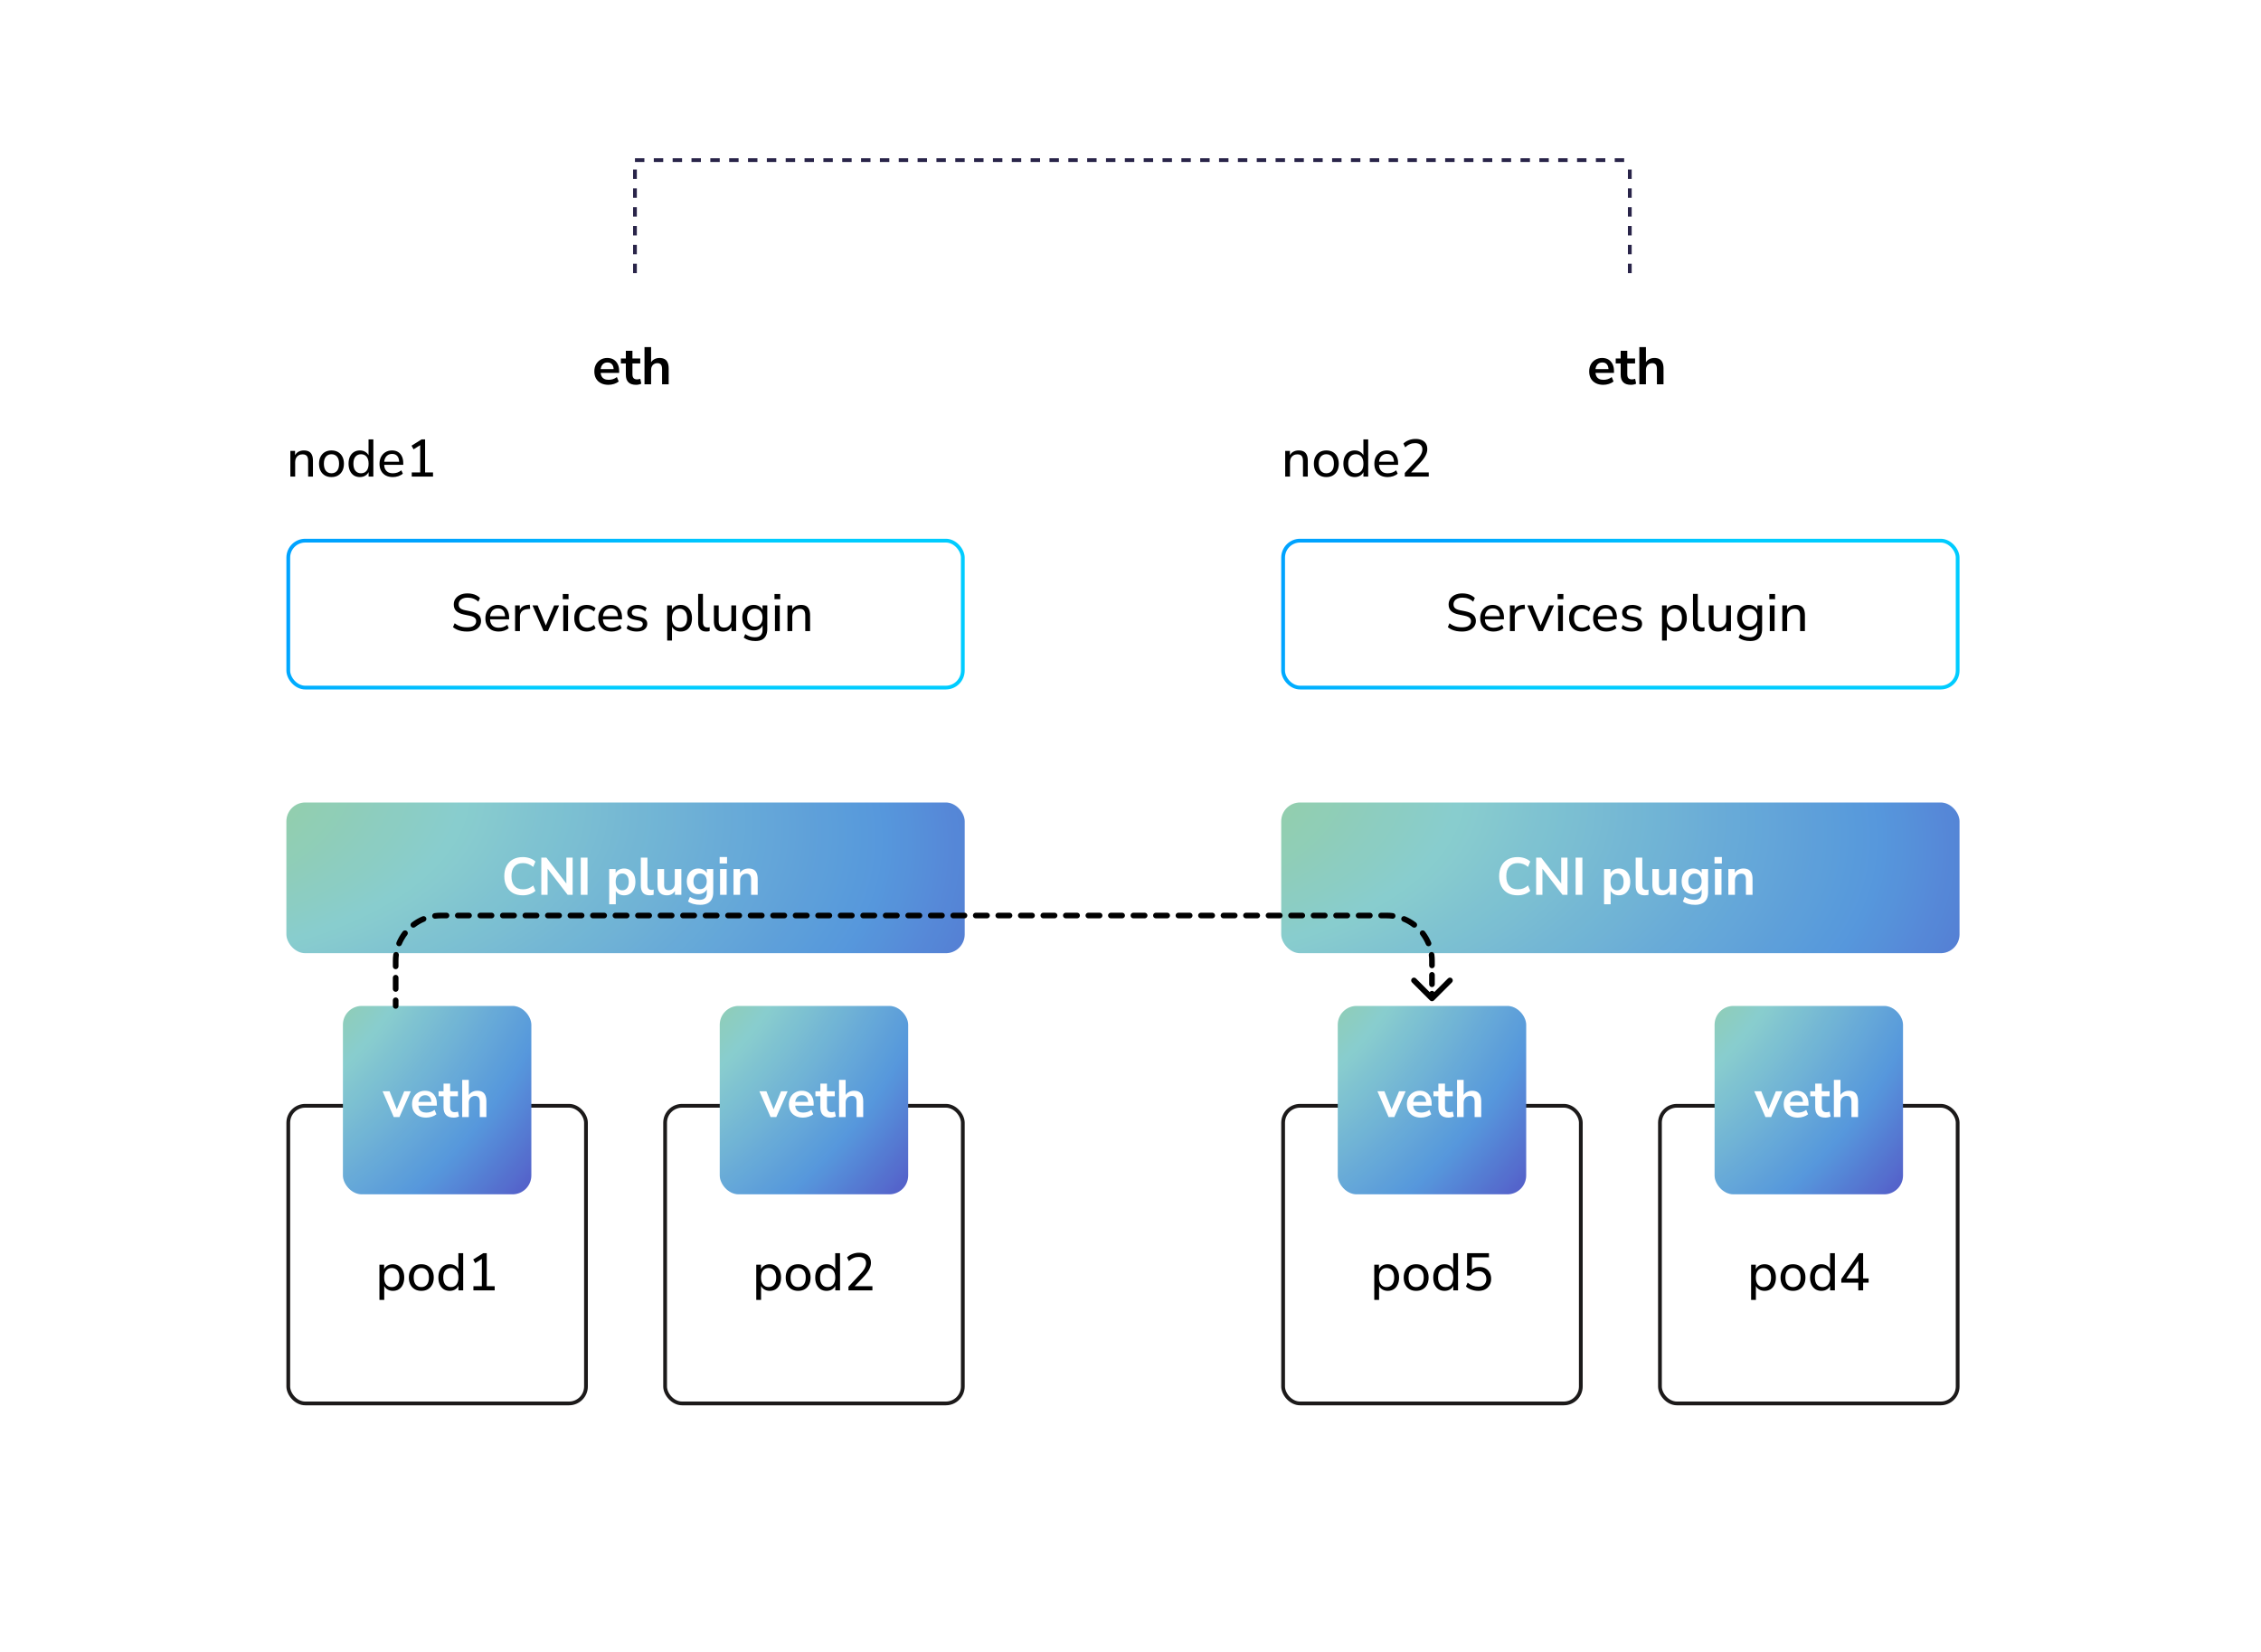 <svg width="1200" height="877" viewBox="0 0 1200 877" fill="none" xmlns="http://www.w3.org/2000/svg">
<rect width="1200" height="877" fill="white"/>
<g filter="url(#filter0_d_449_4330)">
<rect x="122" y="195" width="428" height="597" rx="10" fill="white"/>
</g>
<path d="M154.108 253V239.364H156.6V242.332H156.292C156.684 241.268 157.319 240.465 158.196 239.924C159.092 239.383 160.11 239.112 161.248 239.112C162.35 239.112 163.255 239.308 163.964 239.7C164.674 240.092 165.206 240.699 165.56 241.52C165.915 242.323 166.092 243.331 166.092 244.544V253H163.544V244.684C163.544 243.881 163.442 243.219 163.236 242.696C163.031 242.173 162.704 241.791 162.256 241.548C161.827 241.305 161.276 241.184 160.604 241.184C159.82 241.184 159.13 241.352 158.532 241.688C157.935 242.024 157.468 242.5 157.132 243.116C156.815 243.732 156.656 244.451 156.656 245.272V253H154.108ZM175.928 253.252C174.584 253.252 173.417 252.963 172.428 252.384C171.439 251.805 170.673 250.984 170.132 249.92C169.591 248.856 169.32 247.605 169.32 246.168C169.32 244.731 169.591 243.489 170.132 242.444C170.673 241.38 171.439 240.559 172.428 239.98C173.417 239.401 174.584 239.112 175.928 239.112C177.272 239.112 178.439 239.401 179.428 239.98C180.417 240.559 181.183 241.38 181.724 242.444C182.265 243.489 182.536 244.731 182.536 246.168C182.536 247.605 182.265 248.856 181.724 249.92C181.183 250.984 180.417 251.805 179.428 252.384C178.439 252.963 177.272 253.252 175.928 253.252ZM175.928 251.236C177.16 251.236 178.14 250.807 178.868 249.948C179.596 249.071 179.96 247.811 179.96 246.168C179.96 244.525 179.596 243.275 178.868 242.416C178.14 241.557 177.16 241.128 175.928 241.128C174.715 241.128 173.735 241.557 172.988 242.416C172.26 243.275 171.896 244.525 171.896 246.168C171.896 247.811 172.26 249.071 172.988 249.948C173.735 250.807 174.715 251.236 175.928 251.236ZM191.008 253.252C189.813 253.252 188.759 252.972 187.844 252.412C186.948 251.833 186.248 251.012 185.744 249.948C185.24 248.865 184.988 247.605 184.988 246.168C184.988 244.712 185.231 243.461 185.716 242.416C186.22 241.352 186.92 240.54 187.816 239.98C188.731 239.401 189.795 239.112 191.008 239.112C192.221 239.112 193.267 239.42 194.144 240.036C195.021 240.633 195.609 241.436 195.908 242.444H195.6V233.26H198.148V253H195.628V249.836H195.908C195.628 250.881 195.04 251.712 194.144 252.328C193.267 252.944 192.221 253.252 191.008 253.252ZM191.596 251.236C192.828 251.236 193.808 250.807 194.536 249.948C195.264 249.071 195.628 247.811 195.628 246.168C195.628 244.525 195.264 243.275 194.536 242.416C193.808 241.557 192.828 241.128 191.596 241.128C190.383 241.128 189.403 241.557 188.656 242.416C187.928 243.275 187.564 244.525 187.564 246.168C187.564 247.811 187.928 249.071 188.656 249.948C189.403 250.807 190.383 251.236 191.596 251.236ZM208.533 253.252C207.059 253.252 205.789 252.972 204.725 252.412C203.68 251.833 202.868 251.021 202.289 249.976C201.711 248.912 201.421 247.661 201.421 246.224C201.421 244.805 201.701 243.564 202.261 242.5C202.84 241.436 203.624 240.605 204.613 240.008C205.621 239.411 206.769 239.112 208.057 239.112C209.308 239.112 210.372 239.383 211.249 239.924C212.145 240.465 212.827 241.24 213.293 242.248C213.779 243.237 214.021 244.432 214.021 245.832V246.756H203.409V245.132H212.341L211.865 245.524C211.865 244.068 211.548 242.948 210.913 242.164C210.279 241.361 209.345 240.96 208.113 240.96C207.217 240.96 206.452 241.175 205.817 241.604C205.183 242.015 204.697 242.603 204.361 243.368C204.025 244.115 203.857 244.983 203.857 245.972V246.14C203.857 247.26 204.035 248.203 204.389 248.968C204.763 249.715 205.295 250.284 205.985 250.676C206.676 251.049 207.525 251.236 208.533 251.236C209.336 251.236 210.111 251.115 210.857 250.872C211.623 250.611 212.341 250.209 213.013 249.668L213.797 251.432C213.181 251.992 212.388 252.44 211.417 252.776C210.465 253.093 209.504 253.252 208.533 253.252ZM218.534 253V250.788H223.014V235.472H224.358L219.486 238.524L218.422 236.592L223.742 233.26H225.618V250.788H229.818V253H218.534Z" fill="black"/>
<mask id="path-3-inside-1_449_4330" fill="white">
<rect x="286" y="145" width="100" height="100" rx="1"/>
</mask>
<rect x="286" y="145" width="100" height="100" rx="1" fill="white" stroke="url(#paint0_linear_449_4330)" stroke-width="4" mask="url(#path-3-inside-1_449_4330)"/>
<rect x="153" y="287" width="358" height="78" rx="9" fill="white" stroke="url(#paint1_linear_449_4330)" stroke-width="2"/>
<path d="M322.945 204.28C321.396 204.28 320.061 203.991 318.941 203.412C317.821 202.833 316.953 202.012 316.337 200.948C315.74 199.884 315.441 198.624 315.441 197.168C315.441 195.749 315.73 194.508 316.309 193.444C316.906 192.38 317.718 191.549 318.745 190.952C319.79 190.336 320.976 190.028 322.301 190.028C323.608 190.028 324.728 190.308 325.661 190.868C326.594 191.428 327.313 192.221 327.817 193.248C328.34 194.275 328.601 195.497 328.601 196.916V197.952H318.269V195.936H326.137L325.689 196.356C325.689 195.087 325.409 194.116 324.849 193.444C324.289 192.753 323.486 192.408 322.441 192.408C321.657 192.408 320.985 192.595 320.425 192.968C319.884 193.323 319.464 193.836 319.165 194.508C318.885 195.161 318.745 195.945 318.745 196.86V197.056C318.745 198.083 318.904 198.932 319.221 199.604C319.538 200.276 320.014 200.78 320.649 201.116C321.284 201.452 322.068 201.62 323.001 201.62C323.766 201.62 324.532 201.508 325.297 201.284C326.062 201.041 326.762 200.668 327.397 200.164L328.377 202.516C327.724 203.057 326.902 203.487 325.913 203.804C324.924 204.121 323.934 204.28 322.945 204.28ZM337.59 204.28C335.761 204.28 334.398 203.823 333.502 202.908C332.606 201.993 332.158 200.659 332.158 198.904V192.94H329.526V190.308H332.158V186.22H335.658V190.308H339.802V192.94H335.658V198.708C335.658 199.604 335.854 200.276 336.246 200.724C336.638 201.172 337.273 201.396 338.15 201.396C338.411 201.396 338.682 201.368 338.962 201.312C339.242 201.237 339.531 201.163 339.83 201.088L340.362 203.664C340.026 203.851 339.597 204 339.074 204.112C338.57 204.224 338.075 204.28 337.59 204.28ZM342.064 204V184.26H345.564V193.052H345.172C345.583 192.063 346.217 191.316 347.076 190.812C347.953 190.289 348.943 190.028 350.044 190.028C351.145 190.028 352.051 190.233 352.76 190.644C353.469 191.055 354.001 191.68 354.356 192.52C354.711 193.341 354.888 194.387 354.888 195.656V204H351.388V195.824C351.388 195.115 351.295 194.536 351.108 194.088C350.94 193.64 350.669 193.313 350.296 193.108C349.941 192.884 349.484 192.772 348.924 192.772C348.252 192.772 347.664 192.921 347.16 193.22C346.656 193.5 346.264 193.911 345.984 194.452C345.704 194.975 345.564 195.591 345.564 196.3V204H342.064Z" fill="black"/>
<path d="M247.92 335.252C246.894 335.252 245.923 335.168 245.008 335C244.094 334.813 243.254 334.552 242.488 334.216C241.723 333.861 241.032 333.432 240.416 332.928L241.312 330.856C241.928 331.323 242.572 331.724 243.244 332.06C243.916 332.377 244.635 332.62 245.4 332.788C246.166 332.937 247.006 333.012 247.92 333.012C249.563 333.012 250.767 332.713 251.532 332.116C252.316 331.519 252.708 330.735 252.708 329.764C252.708 329.223 252.587 328.765 252.344 328.392C252.102 328.019 251.71 327.701 251.168 327.44C250.627 327.179 249.918 326.964 249.04 326.796L246.072 326.18C244.318 325.807 243.002 325.191 242.124 324.332C241.266 323.473 240.836 322.325 240.836 320.888C240.836 319.712 241.144 318.685 241.76 317.808C242.395 316.912 243.254 316.221 244.336 315.736C245.438 315.251 246.707 315.008 248.144 315.008C249.04 315.008 249.89 315.101 250.692 315.288C251.495 315.456 252.242 315.727 252.932 316.1C253.623 316.455 254.23 316.893 254.752 317.416L253.884 319.404C253.063 318.657 252.186 318.116 251.252 317.78C250.319 317.425 249.274 317.248 248.116 317.248C247.164 317.248 246.334 317.397 245.624 317.696C244.934 317.995 244.392 318.415 244 318.956C243.627 319.479 243.44 320.095 243.44 320.804C243.44 321.663 243.702 322.335 244.224 322.82C244.747 323.305 245.624 323.679 246.856 323.94L249.796 324.528C251.663 324.92 253.044 325.527 253.94 326.348C254.855 327.151 255.312 328.233 255.312 329.596C255.312 330.716 255.014 331.705 254.416 332.564C253.819 333.404 252.96 334.067 251.84 334.552C250.739 335.019 249.432 335.252 247.92 335.252ZM264.725 335.252C263.25 335.252 261.981 334.972 260.917 334.412C259.872 333.833 259.06 333.021 258.481 331.976C257.902 330.912 257.613 329.661 257.613 328.224C257.613 326.805 257.893 325.564 258.453 324.5C259.032 323.436 259.816 322.605 260.805 322.008C261.813 321.411 262.961 321.112 264.249 321.112C265.5 321.112 266.564 321.383 267.441 321.924C268.337 322.465 269.018 323.24 269.485 324.248C269.97 325.237 270.213 326.432 270.213 327.832V328.756H259.601V327.132H268.533L268.057 327.524C268.057 326.068 267.74 324.948 267.105 324.164C266.47 323.361 265.537 322.96 264.305 322.96C263.409 322.96 262.644 323.175 262.009 323.604C261.374 324.015 260.889 324.603 260.553 325.368C260.217 326.115 260.049 326.983 260.049 327.972V328.14C260.049 329.26 260.226 330.203 260.581 330.968C260.954 331.715 261.486 332.284 262.177 332.676C262.868 333.049 263.717 333.236 264.725 333.236C265.528 333.236 266.302 333.115 267.049 332.872C267.814 332.611 268.533 332.209 269.205 331.668L269.989 333.432C269.373 333.992 268.58 334.44 267.609 334.776C266.657 335.093 265.696 335.252 264.725 335.252ZM273.382 335V321.364H275.874V324.612H275.594C275.893 323.492 276.434 322.652 277.218 322.092C278.002 321.513 279.038 321.177 280.326 321.084L281.194 321L281.39 323.212L279.794 323.352C278.562 323.483 277.61 323.884 276.938 324.556C276.285 325.228 275.958 326.152 275.958 327.328V335H273.382ZM288.488 335L282.608 321.364H285.352L290.084 333.012H289.3L294.116 321.364H296.748L290.812 335H288.488ZM298.696 318.088V315.344H301.748V318.088H298.696ZM298.948 335V321.364H301.496V335H298.948ZM311.501 335.252C310.119 335.252 308.925 334.963 307.917 334.384C306.909 333.787 306.134 332.956 305.593 331.892C305.051 330.809 304.781 329.54 304.781 328.084C304.781 326.647 305.051 325.405 305.593 324.36C306.134 323.315 306.909 322.512 307.917 321.952C308.925 321.392 310.119 321.112 311.501 321.112C312.359 321.112 313.199 321.261 314.021 321.56C314.861 321.859 315.551 322.279 316.093 322.82L315.253 324.612C314.711 324.127 314.123 323.763 313.489 323.52C312.854 323.277 312.247 323.156 311.669 323.156C310.306 323.156 309.251 323.585 308.505 324.444C307.758 325.303 307.385 326.525 307.385 328.112C307.385 329.699 307.758 330.949 308.505 331.864C309.251 332.76 310.306 333.208 311.669 333.208C312.247 333.208 312.854 333.087 313.489 332.844C314.123 332.601 314.711 332.228 315.253 331.724L316.093 333.544C315.551 334.085 314.851 334.505 313.993 334.804C313.153 335.103 312.322 335.252 311.501 335.252ZM324.635 335.252C323.16 335.252 321.891 334.972 320.827 334.412C319.782 333.833 318.97 333.021 318.391 331.976C317.812 330.912 317.523 329.661 317.523 328.224C317.523 326.805 317.803 325.564 318.363 324.5C318.942 323.436 319.726 322.605 320.715 322.008C321.723 321.411 322.871 321.112 324.159 321.112C325.41 321.112 326.474 321.383 327.351 321.924C328.247 322.465 328.928 323.24 329.395 324.248C329.88 325.237 330.123 326.432 330.123 327.832V328.756H319.511V327.132H328.443L327.967 327.524C327.967 326.068 327.65 324.948 327.015 324.164C326.38 323.361 325.447 322.96 324.215 322.96C323.319 322.96 322.554 323.175 321.919 323.604C321.284 324.015 320.799 324.603 320.463 325.368C320.127 326.115 319.959 326.983 319.959 327.972V328.14C319.959 329.26 320.136 330.203 320.491 330.968C320.864 331.715 321.396 332.284 322.087 332.676C322.778 333.049 323.627 333.236 324.635 333.236C325.438 333.236 326.212 333.115 326.959 332.872C327.724 332.611 328.443 332.209 329.115 331.668L329.899 333.432C329.283 333.992 328.49 334.44 327.519 334.776C326.567 335.093 325.606 335.252 324.635 335.252ZM337.996 335.252C337.287 335.252 336.587 335.187 335.896 335.056C335.224 334.925 334.599 334.739 334.02 334.496C333.46 334.235 332.965 333.927 332.536 333.572L333.292 331.808C333.74 332.144 334.225 332.433 334.748 332.676C335.271 332.9 335.812 333.068 336.372 333.18C336.932 333.292 337.492 333.348 338.052 333.348C339.079 333.348 339.853 333.161 340.376 332.788C340.899 332.415 341.16 331.92 341.16 331.304C341.16 330.781 340.983 330.38 340.628 330.1C340.292 329.801 339.76 329.577 339.032 329.428L336.428 328.896C335.271 328.635 334.393 328.205 333.796 327.608C333.217 326.992 332.928 326.208 332.928 325.256C332.928 324.416 333.152 323.688 333.6 323.072C334.067 322.437 334.711 321.952 335.532 321.616C336.353 321.28 337.296 321.112 338.36 321.112C338.995 321.112 339.611 321.177 340.208 321.308C340.805 321.439 341.365 321.625 341.888 321.868C342.411 322.111 342.849 322.428 343.204 322.82L342.42 324.556C342.065 324.22 341.664 323.94 341.216 323.716C340.768 323.492 340.301 323.324 339.816 323.212C339.331 323.081 338.845 323.016 338.36 323.016C337.352 323.016 336.587 323.212 336.064 323.604C335.56 323.996 335.308 324.509 335.308 325.144C335.308 325.629 335.457 326.031 335.756 326.348C336.073 326.665 336.568 326.899 337.24 327.048L339.844 327.58C341.057 327.841 341.972 328.261 342.588 328.84C343.204 329.4 343.512 330.165 343.512 331.136C343.512 331.995 343.279 332.732 342.812 333.348C342.364 333.964 341.72 334.44 340.88 334.776C340.059 335.093 339.097 335.252 337.996 335.252ZM354.101 340.04V321.364H356.593V324.5H356.313C356.611 323.473 357.199 322.652 358.077 322.036C358.954 321.42 360.009 321.112 361.241 321.112C362.454 321.112 363.509 321.401 364.405 321.98C365.301 322.54 366.001 323.352 366.505 324.416C367.009 325.461 367.261 326.712 367.261 328.168C367.261 329.605 367.009 330.865 366.505 331.948C366.019 333.012 365.319 333.833 364.405 334.412C363.509 334.972 362.454 335.252 361.241 335.252C360.027 335.252 358.982 334.944 358.105 334.328C357.227 333.712 356.639 332.9 356.341 331.892H356.649V340.04H354.101ZM360.653 333.236C361.885 333.236 362.865 332.807 363.593 331.948C364.321 331.071 364.685 329.811 364.685 328.168C364.685 326.525 364.321 325.275 363.593 324.416C362.865 323.557 361.885 323.128 360.653 323.128C359.421 323.128 358.441 323.557 357.713 324.416C356.985 325.275 356.621 326.525 356.621 328.168C356.621 329.811 356.985 331.071 357.713 331.948C358.441 332.807 359.421 333.236 360.653 333.236ZM374.874 335.252C373.418 335.252 372.326 334.841 371.598 334.02C370.889 333.18 370.534 331.976 370.534 330.408V315.26H373.082V330.212C373.082 330.847 373.166 331.388 373.334 331.836C373.521 332.265 373.782 332.583 374.118 332.788C374.473 332.993 374.912 333.096 375.434 333.096C375.64 333.096 375.845 333.087 376.05 333.068C376.274 333.049 376.48 333.012 376.666 332.956L376.61 335.028C376.312 335.103 376.013 335.159 375.714 335.196C375.434 335.233 375.154 335.252 374.874 335.252ZM383.828 335.252C382.727 335.252 381.803 335.047 381.056 334.636C380.328 334.225 379.787 333.619 379.432 332.816C379.077 332.013 378.9 331.005 378.9 329.792V321.364H381.448V329.792C381.448 330.557 381.551 331.192 381.756 331.696C381.961 332.2 382.279 332.573 382.708 332.816C383.156 333.059 383.716 333.18 384.388 333.18C385.135 333.18 385.788 333.012 386.348 332.676C386.908 332.34 387.347 331.864 387.664 331.248C387.981 330.632 388.14 329.913 388.14 329.092V321.364H390.688V335H388.196V331.92H388.56C388.187 333.003 387.58 333.833 386.74 334.412C385.919 334.972 384.948 335.252 383.828 335.252ZM400.92 340.292C399.707 340.292 398.577 340.143 397.532 339.844C396.487 339.545 395.553 339.088 394.732 338.472L395.544 336.624C396.104 336.997 396.655 337.305 397.196 337.548C397.756 337.809 398.325 337.996 398.904 338.108C399.501 338.22 400.117 338.276 400.752 338.276C402.077 338.276 403.067 337.931 403.72 337.24C404.392 336.568 404.728 335.579 404.728 334.272V331.248H404.98C404.719 332.293 404.131 333.124 403.216 333.74C402.32 334.356 401.275 334.664 400.08 334.664C398.848 334.664 397.775 334.384 396.86 333.824C395.945 333.245 395.236 332.452 394.732 331.444C394.228 330.417 393.976 329.232 393.976 327.888C393.976 326.525 394.228 325.34 394.732 324.332C395.236 323.305 395.945 322.512 396.86 321.952C397.775 321.392 398.848 321.112 400.08 321.112C401.293 321.112 402.348 321.42 403.244 322.036C404.14 322.652 404.719 323.483 404.98 324.528H404.728V321.364H407.22V333.936C407.22 335.336 406.977 336.512 406.492 337.464C406.025 338.416 405.325 339.125 404.392 339.592C403.459 340.059 402.301 340.292 400.92 340.292ZM400.64 332.648C401.891 332.648 402.88 332.219 403.608 331.36C404.336 330.501 404.7 329.344 404.7 327.888C404.7 326.413 404.336 325.256 403.608 324.416C402.88 323.557 401.891 323.128 400.64 323.128C399.389 323.128 398.391 323.557 397.644 324.416C396.916 325.256 396.552 326.413 396.552 327.888C396.552 329.344 396.916 330.501 397.644 331.36C398.391 332.219 399.389 332.648 400.64 332.648ZM411.052 318.088V315.344H414.104V318.088H411.052ZM411.304 335V321.364H413.852V335H411.304ZM417.948 335V321.364H420.44V324.332H420.132C420.524 323.268 421.159 322.465 422.036 321.924C422.932 321.383 423.95 321.112 425.088 321.112C426.19 321.112 427.095 321.308 427.804 321.7C428.514 322.092 429.046 322.699 429.4 323.52C429.755 324.323 429.932 325.331 429.932 326.544V335H427.384V326.684C427.384 325.881 427.282 325.219 427.076 324.696C426.871 324.173 426.544 323.791 426.096 323.548C425.667 323.305 425.116 323.184 424.444 323.184C423.66 323.184 422.97 323.352 422.372 323.688C421.775 324.024 421.308 324.5 420.972 325.116C420.655 325.732 420.496 326.451 420.496 327.272V335H417.948Z" fill="black"/>
<rect x="152" y="426" width="360" height="80" rx="10" fill="url(#paint2_radial_449_4330)"/>
<rect x="152" y="426" width="360" height="80" rx="10" fill="black" fill-opacity="0.08"/>
<rect x="153" y="587" width="158" height="158" rx="9" fill="white" stroke="#1C1A1A" stroke-width="2"/>
<path d="M201.382 690.04V671.364H203.874V674.5H203.594C203.893 673.473 204.481 672.652 205.358 672.036C206.235 671.42 207.29 671.112 208.522 671.112C209.735 671.112 210.79 671.401 211.686 671.98C212.582 672.54 213.282 673.352 213.786 674.416C214.29 675.461 214.542 676.712 214.542 678.168C214.542 679.605 214.29 680.865 213.786 681.948C213.301 683.012 212.601 683.833 211.686 684.412C210.79 684.972 209.735 685.252 208.522 685.252C207.309 685.252 206.263 684.944 205.386 684.328C204.509 683.712 203.921 682.9 203.622 681.892H203.93V690.04H201.382ZM207.934 683.236C209.166 683.236 210.146 682.807 210.874 681.948C211.602 681.071 211.966 679.811 211.966 678.168C211.966 676.525 211.602 675.275 210.874 674.416C210.146 673.557 209.166 673.128 207.934 673.128C206.702 673.128 205.722 673.557 204.994 674.416C204.266 675.275 203.902 676.525 203.902 678.168C203.902 679.811 204.266 681.071 204.994 681.948C205.722 682.807 206.702 683.236 207.934 683.236ZM223.611 685.252C222.267 685.252 221.101 684.963 220.111 684.384C219.122 683.805 218.357 682.984 217.815 681.92C217.274 680.856 217.003 679.605 217.003 678.168C217.003 676.731 217.274 675.489 217.815 674.444C218.357 673.38 219.122 672.559 220.111 671.98C221.101 671.401 222.267 671.112 223.611 671.112C224.955 671.112 226.122 671.401 227.111 671.98C228.101 672.559 228.866 673.38 229.407 674.444C229.949 675.489 230.219 676.731 230.219 678.168C230.219 679.605 229.949 680.856 229.407 681.92C228.866 682.984 228.101 683.805 227.111 684.384C226.122 684.963 224.955 685.252 223.611 685.252ZM223.611 683.236C224.843 683.236 225.823 682.807 226.551 681.948C227.279 681.071 227.643 679.811 227.643 678.168C227.643 676.525 227.279 675.275 226.551 674.416C225.823 673.557 224.843 673.128 223.611 673.128C222.398 673.128 221.418 673.557 220.671 674.416C219.943 675.275 219.579 676.525 219.579 678.168C219.579 679.811 219.943 681.071 220.671 681.948C221.418 682.807 222.398 683.236 223.611 683.236ZM238.691 685.252C237.497 685.252 236.442 684.972 235.527 684.412C234.631 683.833 233.931 683.012 233.427 681.948C232.923 680.865 232.671 679.605 232.671 678.168C232.671 676.712 232.914 675.461 233.399 674.416C233.903 673.352 234.603 672.54 235.499 671.98C236.414 671.401 237.478 671.112 238.691 671.112C239.905 671.112 240.95 671.42 241.827 672.036C242.705 672.633 243.293 673.436 243.591 674.444H243.283V665.26H245.831V685H243.311V681.836H243.591C243.311 682.881 242.723 683.712 241.827 684.328C240.95 684.944 239.905 685.252 238.691 685.252ZM239.279 683.236C240.511 683.236 241.491 682.807 242.219 681.948C242.947 681.071 243.311 679.811 243.311 678.168C243.311 676.525 242.947 675.275 242.219 674.416C241.491 673.557 240.511 673.128 239.279 673.128C238.066 673.128 237.086 673.557 236.339 674.416C235.611 675.275 235.247 676.525 235.247 678.168C235.247 679.811 235.611 681.071 236.339 681.948C237.086 682.807 238.066 683.236 239.279 683.236ZM251.261 685V682.788H255.741V667.472H257.085L252.213 670.524L251.149 668.592L256.469 665.26H258.345V682.788H262.545V685H251.261Z" fill="black"/>
<rect x="353" y="587" width="158" height="158" rx="9" fill="white" stroke="#1C1A1A" stroke-width="2"/>
<path d="M277.475 475.28C275.421 475.28 273.657 474.869 272.183 474.048C270.727 473.208 269.607 472.032 268.823 470.52C268.039 468.989 267.647 467.188 267.647 465.116C267.647 463.044 268.039 461.252 268.823 459.74C269.607 458.228 270.727 457.061 272.183 456.24C273.657 455.4 275.421 454.98 277.475 454.98C278.8 454.98 280.051 455.185 281.227 455.596C282.421 456.007 283.401 456.595 284.167 457.36L282.991 460.216C282.151 459.507 281.292 458.993 280.415 458.676C279.537 458.34 278.595 458.172 277.587 458.172C275.589 458.172 274.068 458.779 273.023 459.992C271.977 461.187 271.455 462.895 271.455 465.116C271.455 467.337 271.977 469.055 273.023 470.268C274.068 471.481 275.589 472.088 277.587 472.088C278.595 472.088 279.537 471.929 280.415 471.612C281.292 471.276 282.151 470.753 282.991 470.044L284.167 472.9C283.401 473.647 282.421 474.235 281.227 474.664C280.051 475.075 278.8 475.28 277.475 475.28ZM287.295 475V455.26H289.983L301.323 469.988H300.595V455.26H303.927V475H301.267L289.927 460.244H290.627V475H287.295ZM308.24 475V455.26H311.824V475H308.24ZM323.326 480.04V461.308H326.742V464.192H326.462C326.742 463.24 327.311 462.475 328.17 461.896C329.047 461.317 330.065 461.028 331.222 461.028C332.417 461.028 333.462 461.317 334.358 461.896C335.273 462.475 335.982 463.296 336.486 464.36C336.99 465.405 337.242 466.665 337.242 468.14C337.242 469.596 336.99 470.865 336.486 471.948C335.982 473.012 335.282 473.833 334.386 474.412C333.49 474.991 332.435 475.28 331.222 475.28C330.083 475.28 329.085 475 328.226 474.44C327.367 473.861 326.789 473.115 326.49 472.2H326.826V480.04H323.326ZM330.242 472.62C331.287 472.62 332.127 472.247 332.762 471.5C333.397 470.735 333.714 469.615 333.714 468.14C333.714 466.647 333.397 465.536 332.762 464.808C332.127 464.061 331.287 463.688 330.242 463.688C329.197 463.688 328.357 464.061 327.722 464.808C327.087 465.536 326.77 466.647 326.77 468.14C326.77 469.615 327.087 470.735 327.722 471.5C328.357 472.247 329.197 472.62 330.242 472.62ZM344.875 475.28C343.251 475.28 342.047 474.841 341.263 473.964C340.498 473.068 340.115 471.761 340.115 470.044V455.26H343.615V469.876C343.615 470.417 343.69 470.884 343.839 471.276C344.007 471.649 344.25 471.929 344.567 472.116C344.884 472.303 345.276 472.396 345.743 472.396C345.948 472.396 346.154 472.387 346.359 472.368C346.564 472.349 346.76 472.312 346.947 472.256L346.891 475.028C346.555 475.103 346.219 475.159 345.883 475.196C345.566 475.252 345.23 475.28 344.875 475.28ZM354.012 475.28C352.874 475.28 351.931 475.075 351.184 474.664C350.438 474.235 349.878 473.6 349.504 472.76C349.15 471.92 348.972 470.875 348.972 469.624V461.308H352.472V469.68C352.472 470.315 352.556 470.847 352.724 471.276C352.911 471.705 353.182 472.023 353.536 472.228C353.91 472.433 354.376 472.536 354.936 472.536C355.571 472.536 356.122 472.396 356.588 472.116C357.074 471.817 357.447 471.407 357.708 470.884C357.988 470.343 358.128 469.717 358.128 469.008V461.308H361.628V475H358.212V472.144H358.604C358.212 473.152 357.615 473.927 356.812 474.468C356.028 475.009 355.095 475.28 354.012 475.28ZM371.655 480.32C370.386 480.32 369.191 480.171 368.071 479.872C366.97 479.592 365.999 479.153 365.159 478.556L366.167 476.12C366.69 476.456 367.241 476.736 367.819 476.96C368.398 477.203 368.986 477.38 369.583 477.492C370.181 477.604 370.778 477.66 371.375 477.66C372.626 477.66 373.559 477.352 374.175 476.736C374.81 476.139 375.127 475.243 375.127 474.048V471.528H375.379C375.099 472.48 374.511 473.245 373.615 473.824C372.738 474.384 371.739 474.664 370.619 474.664C369.387 474.664 368.314 474.384 367.399 473.824C366.485 473.245 365.775 472.443 365.271 471.416C364.767 470.389 364.515 469.195 364.515 467.832C364.515 466.469 364.767 465.284 365.271 464.276C365.775 463.249 366.485 462.456 367.399 461.896C368.314 461.317 369.387 461.028 370.619 461.028C371.777 461.028 372.785 461.317 373.643 461.896C374.521 462.456 375.09 463.203 375.351 464.136H375.127V461.308H378.543V473.628C378.543 475.103 378.282 476.335 377.759 477.324C377.237 478.332 376.462 479.079 375.435 479.564C374.409 480.068 373.149 480.32 371.655 480.32ZM371.571 472.004C372.654 472.004 373.513 471.631 374.147 470.884C374.782 470.137 375.099 469.12 375.099 467.832C375.099 466.544 374.782 465.536 374.147 464.808C373.513 464.061 372.654 463.688 371.571 463.688C370.489 463.688 369.63 464.061 368.995 464.808C368.361 465.536 368.043 466.544 368.043 467.832C368.043 469.12 368.361 470.137 368.995 470.884C369.63 471.631 370.489 472.004 371.571 472.004ZM381.946 458.368V454.952H385.866V458.368H381.946ZM382.17 475V461.308H385.67V475H382.17ZM389.306 475V461.308H392.722V464.052H392.414C392.825 463.063 393.46 462.316 394.318 461.812C395.196 461.289 396.185 461.028 397.286 461.028C398.388 461.028 399.293 461.233 400.002 461.644C400.712 462.055 401.244 462.68 401.598 463.52C401.953 464.341 402.13 465.387 402.13 466.656V475H398.63V466.824C398.63 466.115 398.537 465.536 398.35 465.088C398.182 464.64 397.912 464.313 397.538 464.108C397.184 463.884 396.726 463.772 396.166 463.772C395.494 463.772 394.906 463.921 394.402 464.22C393.898 464.5 393.506 464.911 393.226 465.452C392.946 465.975 392.806 466.591 392.806 467.3V475H389.306Z" fill="white"/>
<rect x="182" y="534" width="100" height="100" rx="10" fill="url(#paint3_radial_449_4330)"/>
<rect x="182" y="534" width="100" height="100" rx="10" fill="black" fill-opacity="0.08"/>
<path d="M208.983 593L203.047 579.308H206.771L210.999 589.92H210.159L214.527 579.308H218.027L212.007 593H208.983ZM226.191 593.28C224.642 593.28 223.307 592.991 222.187 592.412C221.067 591.833 220.199 591.012 219.583 589.948C218.986 588.884 218.687 587.624 218.687 586.168C218.687 584.749 218.976 583.508 219.555 582.444C220.152 581.38 220.964 580.549 221.991 579.952C223.036 579.336 224.222 579.028 225.547 579.028C226.854 579.028 227.974 579.308 228.907 579.868C229.84 580.428 230.559 581.221 231.063 582.248C231.586 583.275 231.847 584.497 231.847 585.916V586.952H221.515V584.936H229.383L228.935 585.356C228.935 584.087 228.655 583.116 228.095 582.444C227.535 581.753 226.732 581.408 225.687 581.408C224.903 581.408 224.231 581.595 223.671 581.968C223.13 582.323 222.71 582.836 222.411 583.508C222.131 584.161 221.991 584.945 221.991 585.86V586.056C221.991 587.083 222.15 587.932 222.467 588.604C222.784 589.276 223.26 589.78 223.895 590.116C224.53 590.452 225.314 590.62 226.247 590.62C227.012 590.62 227.778 590.508 228.543 590.284C229.308 590.041 230.008 589.668 230.643 589.164L231.623 591.516C230.97 592.057 230.148 592.487 229.159 592.804C228.17 593.121 227.18 593.28 226.191 593.28ZM240.836 593.28C239.007 593.28 237.644 592.823 236.748 591.908C235.852 590.993 235.404 589.659 235.404 587.904V581.94H232.772V579.308H235.404V575.22H238.904V579.308H243.048V581.94H238.904V587.708C238.904 588.604 239.1 589.276 239.492 589.724C239.884 590.172 240.519 590.396 241.396 590.396C241.657 590.396 241.928 590.368 242.208 590.312C242.488 590.237 242.777 590.163 243.076 590.088L243.608 592.664C243.272 592.851 242.843 593 242.32 593.112C241.816 593.224 241.321 593.28 240.836 593.28ZM245.31 593V573.26H248.81V582.052H248.418C248.829 581.063 249.464 580.316 250.322 579.812C251.2 579.289 252.189 579.028 253.29 579.028C254.392 579.028 255.297 579.233 256.006 579.644C256.716 580.055 257.248 580.68 257.602 581.52C257.957 582.341 258.134 583.387 258.134 584.656V593H254.634V584.824C254.634 584.115 254.541 583.536 254.354 583.088C254.186 582.64 253.916 582.313 253.542 582.108C253.188 581.884 252.73 581.772 252.17 581.772C251.498 581.772 250.91 581.921 250.406 582.22C249.902 582.5 249.51 582.911 249.23 583.452C248.95 583.975 248.81 584.591 248.81 585.3V593H245.31Z" fill="white"/>
<rect x="382" y="534" width="100" height="100" rx="10" fill="url(#paint4_radial_449_4330)"/>
<rect x="382" y="534" width="100" height="100" rx="10" fill="black" fill-opacity="0.08"/>
<path d="M408.983 593L403.047 579.308H406.771L410.999 589.92H410.159L414.527 579.308H418.027L412.007 593H408.983ZM426.191 593.28C424.642 593.28 423.307 592.991 422.187 592.412C421.067 591.833 420.199 591.012 419.583 589.948C418.986 588.884 418.687 587.624 418.687 586.168C418.687 584.749 418.976 583.508 419.555 582.444C420.152 581.38 420.964 580.549 421.991 579.952C423.036 579.336 424.222 579.028 425.547 579.028C426.854 579.028 427.974 579.308 428.907 579.868C429.84 580.428 430.559 581.221 431.063 582.248C431.586 583.275 431.847 584.497 431.847 585.916V586.952H421.515V584.936H429.383L428.935 585.356C428.935 584.087 428.655 583.116 428.095 582.444C427.535 581.753 426.732 581.408 425.687 581.408C424.903 581.408 424.231 581.595 423.671 581.968C423.13 582.323 422.71 582.836 422.411 583.508C422.131 584.161 421.991 584.945 421.991 585.86V586.056C421.991 587.083 422.15 587.932 422.467 588.604C422.784 589.276 423.26 589.78 423.895 590.116C424.53 590.452 425.314 590.62 426.247 590.62C427.012 590.62 427.778 590.508 428.543 590.284C429.308 590.041 430.008 589.668 430.643 589.164L431.623 591.516C430.97 592.057 430.148 592.487 429.159 592.804C428.17 593.121 427.18 593.28 426.191 593.28ZM440.836 593.28C439.007 593.28 437.644 592.823 436.748 591.908C435.852 590.993 435.404 589.659 435.404 587.904V581.94H432.772V579.308H435.404V575.22H438.904V579.308H443.048V581.94H438.904V587.708C438.904 588.604 439.1 589.276 439.492 589.724C439.884 590.172 440.519 590.396 441.396 590.396C441.657 590.396 441.928 590.368 442.208 590.312C442.488 590.237 442.777 590.163 443.076 590.088L443.608 592.664C443.272 592.851 442.843 593 442.32 593.112C441.816 593.224 441.321 593.28 440.836 593.28ZM445.31 593V573.26H448.81V582.052H448.418C448.829 581.063 449.464 580.316 450.322 579.812C451.2 579.289 452.189 579.028 453.29 579.028C454.392 579.028 455.297 579.233 456.006 579.644C456.716 580.055 457.248 580.68 457.602 581.52C457.957 582.341 458.134 583.387 458.134 584.656V593H454.634V584.824C454.634 584.115 454.541 583.536 454.354 583.088C454.186 582.64 453.916 582.313 453.542 582.108C453.188 581.884 452.73 581.772 452.17 581.772C451.498 581.772 450.91 581.921 450.406 582.22C449.902 582.5 449.51 582.911 449.23 583.452C448.95 583.975 448.81 584.591 448.81 585.3V593H445.31Z" fill="white"/>
<path d="M401.382 690.04V671.364H403.874V674.5H403.594C403.893 673.473 404.481 672.652 405.358 672.036C406.235 671.42 407.29 671.112 408.522 671.112C409.735 671.112 410.79 671.401 411.686 671.98C412.582 672.54 413.282 673.352 413.786 674.416C414.29 675.461 414.542 676.712 414.542 678.168C414.542 679.605 414.29 680.865 413.786 681.948C413.301 683.012 412.601 683.833 411.686 684.412C410.79 684.972 409.735 685.252 408.522 685.252C407.309 685.252 406.263 684.944 405.386 684.328C404.509 683.712 403.921 682.9 403.622 681.892H403.93V690.04H401.382ZM407.934 683.236C409.166 683.236 410.146 682.807 410.874 681.948C411.602 681.071 411.966 679.811 411.966 678.168C411.966 676.525 411.602 675.275 410.874 674.416C410.146 673.557 409.166 673.128 407.934 673.128C406.702 673.128 405.722 673.557 404.994 674.416C404.266 675.275 403.902 676.525 403.902 678.168C403.902 679.811 404.266 681.071 404.994 681.948C405.722 682.807 406.702 683.236 407.934 683.236ZM423.611 685.252C422.267 685.252 421.101 684.963 420.111 684.384C419.122 683.805 418.357 682.984 417.815 681.92C417.274 680.856 417.003 679.605 417.003 678.168C417.003 676.731 417.274 675.489 417.815 674.444C418.357 673.38 419.122 672.559 420.111 671.98C421.101 671.401 422.267 671.112 423.611 671.112C424.955 671.112 426.122 671.401 427.111 671.98C428.101 672.559 428.866 673.38 429.407 674.444C429.949 675.489 430.219 676.731 430.219 678.168C430.219 679.605 429.949 680.856 429.407 681.92C428.866 682.984 428.101 683.805 427.111 684.384C426.122 684.963 424.955 685.252 423.611 685.252ZM423.611 683.236C424.843 683.236 425.823 682.807 426.551 681.948C427.279 681.071 427.643 679.811 427.643 678.168C427.643 676.525 427.279 675.275 426.551 674.416C425.823 673.557 424.843 673.128 423.611 673.128C422.398 673.128 421.418 673.557 420.671 674.416C419.943 675.275 419.579 676.525 419.579 678.168C419.579 679.811 419.943 681.071 420.671 681.948C421.418 682.807 422.398 683.236 423.611 683.236ZM438.691 685.252C437.497 685.252 436.442 684.972 435.527 684.412C434.631 683.833 433.931 683.012 433.427 681.948C432.923 680.865 432.671 679.605 432.671 678.168C432.671 676.712 432.914 675.461 433.399 674.416C433.903 673.352 434.603 672.54 435.499 671.98C436.414 671.401 437.478 671.112 438.691 671.112C439.905 671.112 440.95 671.42 441.827 672.036C442.705 672.633 443.293 673.436 443.591 674.444H443.283V665.26H445.831V685H443.311V681.836H443.591C443.311 682.881 442.723 683.712 441.827 684.328C440.95 684.944 439.905 685.252 438.691 685.252ZM439.279 683.236C440.511 683.236 441.491 682.807 442.219 681.948C442.947 681.071 443.311 679.811 443.311 678.168C443.311 676.525 442.947 675.275 442.219 674.416C441.491 673.557 440.511 673.128 439.279 673.128C438.066 673.128 437.086 673.557 436.339 674.416C435.611 675.275 435.247 676.525 435.247 678.168C435.247 679.811 435.611 681.071 436.339 681.948C437.086 682.807 438.066 683.236 439.279 683.236ZM450.309 685V683.068L457.001 675.872C457.617 675.2 458.112 674.575 458.485 673.996C458.877 673.399 459.166 672.82 459.353 672.26C459.54 671.7 459.633 671.14 459.633 670.58C459.633 669.497 459.297 668.676 458.625 668.116C457.972 667.537 457.01 667.248 455.741 667.248C454.77 667.248 453.846 667.435 452.969 667.808C452.11 668.163 451.298 668.713 450.533 669.46L449.581 667.472C450.328 666.725 451.27 666.128 452.409 665.68C453.548 665.232 454.742 665.008 455.993 665.008C457.337 665.008 458.466 665.223 459.381 665.652C460.314 666.063 461.024 666.669 461.509 667.472C461.994 668.256 462.237 669.217 462.237 670.356C462.237 670.953 462.162 671.541 462.013 672.12C461.864 672.68 461.64 673.249 461.341 673.828C461.061 674.388 460.697 674.967 460.249 675.564C459.82 676.161 459.306 676.777 458.709 677.412L452.913 683.544V682.788H463.021V685H450.309Z" fill="black"/>
<g filter="url(#filter1_d_449_4330)">
<rect x="650" y="195" width="428" height="597" rx="10" fill="white"/>
</g>
<path d="M682.108 253V239.364H684.6V242.332H684.292C684.684 241.268 685.319 240.465 686.196 239.924C687.092 239.383 688.11 239.112 689.248 239.112C690.35 239.112 691.255 239.308 691.964 239.7C692.674 240.092 693.206 240.699 693.56 241.52C693.915 242.323 694.092 243.331 694.092 244.544V253H691.544V244.684C691.544 243.881 691.442 243.219 691.236 242.696C691.031 242.173 690.704 241.791 690.256 241.548C689.827 241.305 689.276 241.184 688.604 241.184C687.82 241.184 687.13 241.352 686.532 241.688C685.935 242.024 685.468 242.5 685.132 243.116C684.815 243.732 684.656 244.451 684.656 245.272V253H682.108ZM703.928 253.252C702.584 253.252 701.417 252.963 700.428 252.384C699.439 251.805 698.673 250.984 698.132 249.92C697.591 248.856 697.32 247.605 697.32 246.168C697.32 244.731 697.591 243.489 698.132 242.444C698.673 241.38 699.439 240.559 700.428 239.98C701.417 239.401 702.584 239.112 703.928 239.112C705.272 239.112 706.439 239.401 707.428 239.98C708.417 240.559 709.183 241.38 709.724 242.444C710.265 243.489 710.536 244.731 710.536 246.168C710.536 247.605 710.265 248.856 709.724 249.92C709.183 250.984 708.417 251.805 707.428 252.384C706.439 252.963 705.272 253.252 703.928 253.252ZM703.928 251.236C705.16 251.236 706.14 250.807 706.868 249.948C707.596 249.071 707.96 247.811 707.96 246.168C707.96 244.525 707.596 243.275 706.868 242.416C706.14 241.557 705.16 241.128 703.928 241.128C702.715 241.128 701.735 241.557 700.988 242.416C700.26 243.275 699.896 244.525 699.896 246.168C699.896 247.811 700.26 249.071 700.988 249.948C701.735 250.807 702.715 251.236 703.928 251.236ZM719.008 253.252C717.813 253.252 716.759 252.972 715.844 252.412C714.948 251.833 714.248 251.012 713.744 249.948C713.24 248.865 712.988 247.605 712.988 246.168C712.988 244.712 713.231 243.461 713.716 242.416C714.22 241.352 714.92 240.54 715.816 239.98C716.731 239.401 717.795 239.112 719.008 239.112C720.221 239.112 721.267 239.42 722.144 240.036C723.021 240.633 723.609 241.436 723.908 242.444H723.6V233.26H726.148V253H723.628V249.836H723.908C723.628 250.881 723.04 251.712 722.144 252.328C721.267 252.944 720.221 253.252 719.008 253.252ZM719.596 251.236C720.828 251.236 721.808 250.807 722.536 249.948C723.264 249.071 723.628 247.811 723.628 246.168C723.628 244.525 723.264 243.275 722.536 242.416C721.808 241.557 720.828 241.128 719.596 241.128C718.383 241.128 717.403 241.557 716.656 242.416C715.928 243.275 715.564 244.525 715.564 246.168C715.564 247.811 715.928 249.071 716.656 249.948C717.403 250.807 718.383 251.236 719.596 251.236ZM736.533 253.252C735.059 253.252 733.789 252.972 732.725 252.412C731.68 251.833 730.868 251.021 730.289 249.976C729.711 248.912 729.421 247.661 729.421 246.224C729.421 244.805 729.701 243.564 730.261 242.5C730.84 241.436 731.624 240.605 732.613 240.008C733.621 239.411 734.769 239.112 736.057 239.112C737.308 239.112 738.372 239.383 739.249 239.924C740.145 240.465 740.827 241.24 741.293 242.248C741.779 243.237 742.021 244.432 742.021 245.832V246.756H731.409V245.132H740.341L739.865 245.524C739.865 244.068 739.548 242.948 738.913 242.164C738.279 241.361 737.345 240.96 736.113 240.96C735.217 240.96 734.452 241.175 733.817 241.604C733.183 242.015 732.697 242.603 732.361 243.368C732.025 244.115 731.857 244.983 731.857 245.972V246.14C731.857 247.26 732.035 248.203 732.389 248.968C732.763 249.715 733.295 250.284 733.985 250.676C734.676 251.049 735.525 251.236 736.533 251.236C737.336 251.236 738.111 251.115 738.857 250.872C739.623 250.611 740.341 250.209 741.013 249.668L741.797 251.432C741.181 251.992 740.388 252.44 739.417 252.776C738.465 253.093 737.504 253.252 736.533 253.252ZM745.582 253V251.068L752.274 243.872C752.89 243.2 753.385 242.575 753.758 241.996C754.15 241.399 754.44 240.82 754.626 240.26C754.813 239.7 754.906 239.14 754.906 238.58C754.906 237.497 754.57 236.676 753.898 236.116C753.245 235.537 752.284 235.248 751.014 235.248C750.044 235.248 749.12 235.435 748.242 235.808C747.384 236.163 746.572 236.713 745.806 237.46L744.854 235.472C745.601 234.725 746.544 234.128 747.682 233.68C748.821 233.232 750.016 233.008 751.266 233.008C752.61 233.008 753.74 233.223 754.654 233.652C755.588 234.063 756.297 234.669 756.782 235.472C757.268 236.256 757.51 237.217 757.51 238.356C757.51 238.953 757.436 239.541 757.286 240.12C757.137 240.68 756.913 241.249 756.614 241.828C756.334 242.388 755.97 242.967 755.522 243.564C755.093 244.161 754.58 244.777 753.982 245.412L748.186 251.544V250.788H758.294V253H745.582Z" fill="black"/>
<mask id="path-19-inside-2_449_4330" fill="white">
<rect x="814" y="145" width="100" height="100" rx="1"/>
</mask>
<rect x="814" y="145" width="100" height="100" rx="1" fill="white" stroke="url(#paint5_linear_449_4330)" stroke-width="4" mask="url(#path-19-inside-2_449_4330)"/>
<rect x="681" y="287" width="358" height="78" rx="9" fill="white" stroke="url(#paint6_linear_449_4330)" stroke-width="2"/>
<path d="M850.945 204.28C849.396 204.28 848.061 203.991 846.941 203.412C845.821 202.833 844.953 202.012 844.337 200.948C843.74 199.884 843.441 198.624 843.441 197.168C843.441 195.749 843.73 194.508 844.309 193.444C844.906 192.38 845.718 191.549 846.745 190.952C847.79 190.336 848.976 190.028 850.301 190.028C851.608 190.028 852.728 190.308 853.661 190.868C854.594 191.428 855.313 192.221 855.817 193.248C856.34 194.275 856.601 195.497 856.601 196.916V197.952H846.269V195.936H854.137L853.689 196.356C853.689 195.087 853.409 194.116 852.849 193.444C852.289 192.753 851.486 192.408 850.441 192.408C849.657 192.408 848.985 192.595 848.425 192.968C847.884 193.323 847.464 193.836 847.165 194.508C846.885 195.161 846.745 195.945 846.745 196.86V197.056C846.745 198.083 846.904 198.932 847.221 199.604C847.538 200.276 848.014 200.78 848.649 201.116C849.284 201.452 850.068 201.62 851.001 201.62C851.766 201.62 852.532 201.508 853.297 201.284C854.062 201.041 854.762 200.668 855.397 200.164L856.377 202.516C855.724 203.057 854.902 203.487 853.913 203.804C852.924 204.121 851.934 204.28 850.945 204.28ZM865.59 204.28C863.761 204.28 862.398 203.823 861.502 202.908C860.606 201.993 860.158 200.659 860.158 198.904V192.94H857.526V190.308H860.158V186.22H863.658V190.308H867.802V192.94H863.658V198.708C863.658 199.604 863.854 200.276 864.246 200.724C864.638 201.172 865.273 201.396 866.15 201.396C866.411 201.396 866.682 201.368 866.962 201.312C867.242 201.237 867.531 201.163 867.83 201.088L868.362 203.664C868.026 203.851 867.597 204 867.074 204.112C866.57 204.224 866.075 204.28 865.59 204.28ZM870.064 204V184.26H873.564V193.052H873.172C873.583 192.063 874.217 191.316 875.076 190.812C875.953 190.289 876.943 190.028 878.044 190.028C879.145 190.028 880.051 190.233 880.76 190.644C881.469 191.055 882.001 191.68 882.356 192.52C882.711 193.341 882.888 194.387 882.888 195.656V204H879.388V195.824C879.388 195.115 879.295 194.536 879.108 194.088C878.94 193.64 878.669 193.313 878.296 193.108C877.941 192.884 877.484 192.772 876.924 192.772C876.252 192.772 875.664 192.921 875.16 193.22C874.656 193.5 874.264 193.911 873.984 194.452C873.704 194.975 873.564 195.591 873.564 196.3V204H870.064Z" fill="black"/>
<path d="M775.92 335.252C774.894 335.252 773.923 335.168 773.008 335C772.094 334.813 771.254 334.552 770.488 334.216C769.723 333.861 769.032 333.432 768.416 332.928L769.312 330.856C769.928 331.323 770.572 331.724 771.244 332.06C771.916 332.377 772.635 332.62 773.4 332.788C774.166 332.937 775.006 333.012 775.92 333.012C777.563 333.012 778.767 332.713 779.532 332.116C780.316 331.519 780.708 330.735 780.708 329.764C780.708 329.223 780.587 328.765 780.344 328.392C780.102 328.019 779.71 327.701 779.168 327.44C778.627 327.179 777.918 326.964 777.04 326.796L774.072 326.18C772.318 325.807 771.002 325.191 770.124 324.332C769.266 323.473 768.836 322.325 768.836 320.888C768.836 319.712 769.144 318.685 769.76 317.808C770.395 316.912 771.254 316.221 772.336 315.736C773.438 315.251 774.707 315.008 776.144 315.008C777.04 315.008 777.89 315.101 778.692 315.288C779.495 315.456 780.242 315.727 780.932 316.1C781.623 316.455 782.23 316.893 782.752 317.416L781.884 319.404C781.063 318.657 780.186 318.116 779.252 317.78C778.319 317.425 777.274 317.248 776.116 317.248C775.164 317.248 774.334 317.397 773.624 317.696C772.934 317.995 772.392 318.415 772 318.956C771.627 319.479 771.44 320.095 771.44 320.804C771.44 321.663 771.702 322.335 772.224 322.82C772.747 323.305 773.624 323.679 774.856 323.94L777.796 324.528C779.663 324.92 781.044 325.527 781.94 326.348C782.855 327.151 783.312 328.233 783.312 329.596C783.312 330.716 783.014 331.705 782.416 332.564C781.819 333.404 780.96 334.067 779.84 334.552C778.739 335.019 777.432 335.252 775.92 335.252ZM792.725 335.252C791.25 335.252 789.981 334.972 788.917 334.412C787.872 333.833 787.06 333.021 786.481 331.976C785.902 330.912 785.613 329.661 785.613 328.224C785.613 326.805 785.893 325.564 786.453 324.5C787.032 323.436 787.816 322.605 788.805 322.008C789.813 321.411 790.961 321.112 792.249 321.112C793.5 321.112 794.564 321.383 795.441 321.924C796.337 322.465 797.018 323.24 797.485 324.248C797.97 325.237 798.213 326.432 798.213 327.832V328.756H787.601V327.132H796.533L796.057 327.524C796.057 326.068 795.74 324.948 795.105 324.164C794.47 323.361 793.537 322.96 792.305 322.96C791.409 322.96 790.644 323.175 790.009 323.604C789.374 324.015 788.889 324.603 788.553 325.368C788.217 326.115 788.049 326.983 788.049 327.972V328.14C788.049 329.26 788.226 330.203 788.581 330.968C788.954 331.715 789.486 332.284 790.177 332.676C790.868 333.049 791.717 333.236 792.725 333.236C793.528 333.236 794.302 333.115 795.049 332.872C795.814 332.611 796.533 332.209 797.205 331.668L797.989 333.432C797.373 333.992 796.58 334.44 795.609 334.776C794.657 335.093 793.696 335.252 792.725 335.252ZM801.382 335V321.364H803.874V324.612H803.594C803.893 323.492 804.434 322.652 805.218 322.092C806.002 321.513 807.038 321.177 808.326 321.084L809.194 321L809.39 323.212L807.794 323.352C806.562 323.483 805.61 323.884 804.938 324.556C804.285 325.228 803.958 326.152 803.958 327.328V335H801.382ZM816.488 335L810.608 321.364H813.352L818.084 333.012H817.3L822.116 321.364H824.748L818.812 335H816.488ZM826.696 318.088V315.344H829.748V318.088H826.696ZM826.948 335V321.364H829.496V335H826.948ZM839.501 335.252C838.119 335.252 836.925 334.963 835.917 334.384C834.909 333.787 834.134 332.956 833.593 331.892C833.051 330.809 832.781 329.54 832.781 328.084C832.781 326.647 833.051 325.405 833.593 324.36C834.134 323.315 834.909 322.512 835.917 321.952C836.925 321.392 838.119 321.112 839.501 321.112C840.359 321.112 841.199 321.261 842.021 321.56C842.861 321.859 843.551 322.279 844.093 322.82L843.253 324.612C842.711 324.127 842.123 323.763 841.489 323.52C840.854 323.277 840.247 323.156 839.669 323.156C838.306 323.156 837.251 323.585 836.505 324.444C835.758 325.303 835.385 326.525 835.385 328.112C835.385 329.699 835.758 330.949 836.505 331.864C837.251 332.76 838.306 333.208 839.669 333.208C840.247 333.208 840.854 333.087 841.489 332.844C842.123 332.601 842.711 332.228 843.253 331.724L844.093 333.544C843.551 334.085 842.851 334.505 841.993 334.804C841.153 335.103 840.322 335.252 839.501 335.252ZM852.635 335.252C851.16 335.252 849.891 334.972 848.827 334.412C847.782 333.833 846.97 333.021 846.391 331.976C845.812 330.912 845.523 329.661 845.523 328.224C845.523 326.805 845.803 325.564 846.363 324.5C846.942 323.436 847.726 322.605 848.715 322.008C849.723 321.411 850.871 321.112 852.159 321.112C853.41 321.112 854.474 321.383 855.351 321.924C856.247 322.465 856.928 323.24 857.395 324.248C857.88 325.237 858.123 326.432 858.123 327.832V328.756H847.511V327.132H856.443L855.967 327.524C855.967 326.068 855.65 324.948 855.015 324.164C854.38 323.361 853.447 322.96 852.215 322.96C851.319 322.96 850.554 323.175 849.919 323.604C849.284 324.015 848.799 324.603 848.463 325.368C848.127 326.115 847.959 326.983 847.959 327.972V328.14C847.959 329.26 848.136 330.203 848.491 330.968C848.864 331.715 849.396 332.284 850.087 332.676C850.778 333.049 851.627 333.236 852.635 333.236C853.438 333.236 854.212 333.115 854.959 332.872C855.724 332.611 856.443 332.209 857.115 331.668L857.899 333.432C857.283 333.992 856.49 334.44 855.519 334.776C854.567 335.093 853.606 335.252 852.635 335.252ZM865.996 335.252C865.287 335.252 864.587 335.187 863.896 335.056C863.224 334.925 862.599 334.739 862.02 334.496C861.46 334.235 860.965 333.927 860.536 333.572L861.292 331.808C861.74 332.144 862.225 332.433 862.748 332.676C863.271 332.9 863.812 333.068 864.372 333.18C864.932 333.292 865.492 333.348 866.052 333.348C867.079 333.348 867.853 333.161 868.376 332.788C868.899 332.415 869.16 331.92 869.16 331.304C869.16 330.781 868.983 330.38 868.628 330.1C868.292 329.801 867.76 329.577 867.032 329.428L864.428 328.896C863.271 328.635 862.393 328.205 861.796 327.608C861.217 326.992 860.928 326.208 860.928 325.256C860.928 324.416 861.152 323.688 861.6 323.072C862.067 322.437 862.711 321.952 863.532 321.616C864.353 321.28 865.296 321.112 866.36 321.112C866.995 321.112 867.611 321.177 868.208 321.308C868.805 321.439 869.365 321.625 869.888 321.868C870.411 322.111 870.849 322.428 871.204 322.82L870.42 324.556C870.065 324.22 869.664 323.94 869.216 323.716C868.768 323.492 868.301 323.324 867.816 323.212C867.331 323.081 866.845 323.016 866.36 323.016C865.352 323.016 864.587 323.212 864.064 323.604C863.56 323.996 863.308 324.509 863.308 325.144C863.308 325.629 863.457 326.031 863.756 326.348C864.073 326.665 864.568 326.899 865.24 327.048L867.844 327.58C869.057 327.841 869.972 328.261 870.588 328.84C871.204 329.4 871.512 330.165 871.512 331.136C871.512 331.995 871.279 332.732 870.812 333.348C870.364 333.964 869.72 334.44 868.88 334.776C868.059 335.093 867.097 335.252 865.996 335.252ZM882.101 340.04V321.364H884.593V324.5H884.313C884.611 323.473 885.199 322.652 886.077 322.036C886.954 321.42 888.009 321.112 889.241 321.112C890.454 321.112 891.509 321.401 892.405 321.98C893.301 322.54 894.001 323.352 894.505 324.416C895.009 325.461 895.261 326.712 895.261 328.168C895.261 329.605 895.009 330.865 894.505 331.948C894.019 333.012 893.319 333.833 892.405 334.412C891.509 334.972 890.454 335.252 889.241 335.252C888.027 335.252 886.982 334.944 886.105 334.328C885.227 333.712 884.639 332.9 884.341 331.892H884.649V340.04H882.101ZM888.653 333.236C889.885 333.236 890.865 332.807 891.593 331.948C892.321 331.071 892.685 329.811 892.685 328.168C892.685 326.525 892.321 325.275 891.593 324.416C890.865 323.557 889.885 323.128 888.653 323.128C887.421 323.128 886.441 323.557 885.713 324.416C884.985 325.275 884.621 326.525 884.621 328.168C884.621 329.811 884.985 331.071 885.713 331.948C886.441 332.807 887.421 333.236 888.653 333.236ZM902.874 335.252C901.418 335.252 900.326 334.841 899.598 334.02C898.889 333.18 898.534 331.976 898.534 330.408V315.26H901.082V330.212C901.082 330.847 901.166 331.388 901.334 331.836C901.521 332.265 901.782 332.583 902.118 332.788C902.473 332.993 902.912 333.096 903.434 333.096C903.64 333.096 903.845 333.087 904.05 333.068C904.274 333.049 904.48 333.012 904.666 332.956L904.61 335.028C904.312 335.103 904.013 335.159 903.714 335.196C903.434 335.233 903.154 335.252 902.874 335.252ZM911.828 335.252C910.727 335.252 909.803 335.047 909.056 334.636C908.328 334.225 907.787 333.619 907.432 332.816C907.077 332.013 906.9 331.005 906.9 329.792V321.364H909.448V329.792C909.448 330.557 909.551 331.192 909.756 331.696C909.961 332.2 910.279 332.573 910.708 332.816C911.156 333.059 911.716 333.18 912.388 333.18C913.135 333.18 913.788 333.012 914.348 332.676C914.908 332.34 915.347 331.864 915.664 331.248C915.981 330.632 916.14 329.913 916.14 329.092V321.364H918.688V335H916.196V331.92H916.56C916.187 333.003 915.58 333.833 914.74 334.412C913.919 334.972 912.948 335.252 911.828 335.252ZM928.92 340.292C927.707 340.292 926.577 340.143 925.532 339.844C924.487 339.545 923.553 339.088 922.732 338.472L923.544 336.624C924.104 336.997 924.655 337.305 925.196 337.548C925.756 337.809 926.325 337.996 926.904 338.108C927.501 338.22 928.117 338.276 928.752 338.276C930.077 338.276 931.067 337.931 931.72 337.24C932.392 336.568 932.728 335.579 932.728 334.272V331.248H932.98C932.719 332.293 932.131 333.124 931.216 333.74C930.32 334.356 929.275 334.664 928.08 334.664C926.848 334.664 925.775 334.384 924.86 333.824C923.945 333.245 923.236 332.452 922.732 331.444C922.228 330.417 921.976 329.232 921.976 327.888C921.976 326.525 922.228 325.34 922.732 324.332C923.236 323.305 923.945 322.512 924.86 321.952C925.775 321.392 926.848 321.112 928.08 321.112C929.293 321.112 930.348 321.42 931.244 322.036C932.14 322.652 932.719 323.483 932.98 324.528H932.728V321.364H935.22V333.936C935.22 335.336 934.977 336.512 934.492 337.464C934.025 338.416 933.325 339.125 932.392 339.592C931.459 340.059 930.301 340.292 928.92 340.292ZM928.64 332.648C929.891 332.648 930.88 332.219 931.608 331.36C932.336 330.501 932.7 329.344 932.7 327.888C932.7 326.413 932.336 325.256 931.608 324.416C930.88 323.557 929.891 323.128 928.64 323.128C927.389 323.128 926.391 323.557 925.644 324.416C924.916 325.256 924.552 326.413 924.552 327.888C924.552 329.344 924.916 330.501 925.644 331.36C926.391 332.219 927.389 332.648 928.64 332.648ZM939.052 318.088V315.344H942.104V318.088H939.052ZM939.304 335V321.364H941.852V335H939.304ZM945.948 335V321.364H948.44V324.332H948.132C948.524 323.268 949.159 322.465 950.036 321.924C950.932 321.383 951.95 321.112 953.088 321.112C954.19 321.112 955.095 321.308 955.804 321.7C956.514 322.092 957.046 322.699 957.4 323.52C957.755 324.323 957.932 325.331 957.932 326.544V335H955.384V326.684C955.384 325.881 955.282 325.219 955.076 324.696C954.871 324.173 954.544 323.791 954.096 323.548C953.667 323.305 953.116 323.184 952.444 323.184C951.66 323.184 950.97 323.352 950.372 323.688C949.775 324.024 949.308 324.5 948.972 325.116C948.655 325.732 948.496 326.451 948.496 327.272V335H945.948Z" fill="black"/>
<rect x="680" y="426" width="360" height="80" rx="10" fill="url(#paint7_radial_449_4330)"/>
<rect x="680" y="426" width="360" height="80" rx="10" fill="black" fill-opacity="0.08"/>
<rect x="681" y="587" width="158" height="158" rx="9" fill="white" stroke="#1C1A1A" stroke-width="2"/>
<path d="M729.382 690.04V671.364H731.874V674.5H731.594C731.893 673.473 732.481 672.652 733.358 672.036C734.235 671.42 735.29 671.112 736.522 671.112C737.735 671.112 738.79 671.401 739.686 671.98C740.582 672.54 741.282 673.352 741.786 674.416C742.29 675.461 742.542 676.712 742.542 678.168C742.542 679.605 742.29 680.865 741.786 681.948C741.301 683.012 740.601 683.833 739.686 684.412C738.79 684.972 737.735 685.252 736.522 685.252C735.309 685.252 734.263 684.944 733.386 684.328C732.509 683.712 731.921 682.9 731.622 681.892H731.93V690.04H729.382ZM735.934 683.236C737.166 683.236 738.146 682.807 738.874 681.948C739.602 681.071 739.966 679.811 739.966 678.168C739.966 676.525 739.602 675.275 738.874 674.416C738.146 673.557 737.166 673.128 735.934 673.128C734.702 673.128 733.722 673.557 732.994 674.416C732.266 675.275 731.902 676.525 731.902 678.168C731.902 679.811 732.266 681.071 732.994 681.948C733.722 682.807 734.702 683.236 735.934 683.236ZM751.611 685.252C750.267 685.252 749.101 684.963 748.111 684.384C747.122 683.805 746.357 682.984 745.815 681.92C745.274 680.856 745.003 679.605 745.003 678.168C745.003 676.731 745.274 675.489 745.815 674.444C746.357 673.38 747.122 672.559 748.111 671.98C749.101 671.401 750.267 671.112 751.611 671.112C752.955 671.112 754.122 671.401 755.111 671.98C756.101 672.559 756.866 673.38 757.407 674.444C757.949 675.489 758.219 676.731 758.219 678.168C758.219 679.605 757.949 680.856 757.407 681.92C756.866 682.984 756.101 683.805 755.111 684.384C754.122 684.963 752.955 685.252 751.611 685.252ZM751.611 683.236C752.843 683.236 753.823 682.807 754.551 681.948C755.279 681.071 755.643 679.811 755.643 678.168C755.643 676.525 755.279 675.275 754.551 674.416C753.823 673.557 752.843 673.128 751.611 673.128C750.398 673.128 749.418 673.557 748.671 674.416C747.943 675.275 747.579 676.525 747.579 678.168C747.579 679.811 747.943 681.071 748.671 681.948C749.418 682.807 750.398 683.236 751.611 683.236ZM766.691 685.252C765.497 685.252 764.442 684.972 763.527 684.412C762.631 683.833 761.931 683.012 761.427 681.948C760.923 680.865 760.671 679.605 760.671 678.168C760.671 676.712 760.914 675.461 761.399 674.416C761.903 673.352 762.603 672.54 763.499 671.98C764.414 671.401 765.478 671.112 766.691 671.112C767.905 671.112 768.95 671.42 769.827 672.036C770.705 672.633 771.293 673.436 771.591 674.444H771.283V665.26H773.831V685H771.311V681.836H771.591C771.311 682.881 770.723 683.712 769.827 684.328C768.95 684.944 767.905 685.252 766.691 685.252ZM767.279 683.236C768.511 683.236 769.491 682.807 770.219 681.948C770.947 681.071 771.311 679.811 771.311 678.168C771.311 676.525 770.947 675.275 770.219 674.416C769.491 673.557 768.511 673.128 767.279 673.128C766.066 673.128 765.086 673.557 764.339 674.416C763.611 675.275 763.247 676.525 763.247 678.168C763.247 679.811 763.611 681.071 764.339 681.948C765.086 682.807 766.066 683.236 767.279 683.236ZM784.637 685.252C783.797 685.252 782.966 685.159 782.145 684.972C781.342 684.785 780.586 684.524 779.877 684.188C779.168 683.833 778.552 683.413 778.029 682.928L778.953 680.912C779.849 681.621 780.754 682.153 781.669 682.508C782.602 682.844 783.582 683.012 784.609 683.012C785.934 683.012 786.97 682.648 787.717 681.92C788.482 681.192 788.865 680.221 788.865 679.008C788.865 677.776 788.501 676.768 787.773 675.984C787.045 675.2 786.056 674.808 784.805 674.808C783.89 674.808 783.078 674.995 782.369 675.368C781.66 675.723 781.034 676.292 780.493 677.076H778.645V665.26H790.237V667.472H781.193V674.948H780.465C780.969 674.201 781.641 673.623 782.481 673.212C783.321 672.801 784.264 672.596 785.309 672.596C786.56 672.596 787.633 672.867 788.529 673.408C789.444 673.931 790.153 674.668 790.657 675.62C791.161 676.553 791.413 677.645 791.413 678.896C791.413 680.128 791.133 681.229 790.573 682.2C790.032 683.152 789.257 683.899 788.249 684.44C787.241 684.981 786.037 685.252 784.637 685.252Z" fill="black"/>
<rect x="881" y="587" width="158" height="158" rx="9" fill="white" stroke="#1C1A1A" stroke-width="2"/>
<path d="M805.475 475.28C803.421 475.28 801.657 474.869 800.183 474.048C798.727 473.208 797.607 472.032 796.823 470.52C796.039 468.989 795.647 467.188 795.647 465.116C795.647 463.044 796.039 461.252 796.823 459.74C797.607 458.228 798.727 457.061 800.183 456.24C801.657 455.4 803.421 454.98 805.475 454.98C806.8 454.98 808.051 455.185 809.227 455.596C810.421 456.007 811.401 456.595 812.167 457.36L810.991 460.216C810.151 459.507 809.292 458.993 808.415 458.676C807.537 458.34 806.595 458.172 805.587 458.172C803.589 458.172 802.068 458.779 801.023 459.992C799.977 461.187 799.455 462.895 799.455 465.116C799.455 467.337 799.977 469.055 801.023 470.268C802.068 471.481 803.589 472.088 805.587 472.088C806.595 472.088 807.537 471.929 808.415 471.612C809.292 471.276 810.151 470.753 810.991 470.044L812.167 472.9C811.401 473.647 810.421 474.235 809.227 474.664C808.051 475.075 806.8 475.28 805.475 475.28ZM815.295 475V455.26H817.983L829.323 469.988H828.595V455.26H831.927V475H829.267L817.927 460.244H818.627V475H815.295ZM836.24 475V455.26H839.824V475H836.24ZM851.326 480.04V461.308H854.742V464.192H854.462C854.742 463.24 855.311 462.475 856.17 461.896C857.047 461.317 858.065 461.028 859.222 461.028C860.417 461.028 861.462 461.317 862.358 461.896C863.273 462.475 863.982 463.296 864.486 464.36C864.99 465.405 865.242 466.665 865.242 468.14C865.242 469.596 864.99 470.865 864.486 471.948C863.982 473.012 863.282 473.833 862.386 474.412C861.49 474.991 860.435 475.28 859.222 475.28C858.083 475.28 857.085 475 856.226 474.44C855.367 473.861 854.789 473.115 854.49 472.2H854.826V480.04H851.326ZM858.242 472.62C859.287 472.62 860.127 472.247 860.762 471.5C861.397 470.735 861.714 469.615 861.714 468.14C861.714 466.647 861.397 465.536 860.762 464.808C860.127 464.061 859.287 463.688 858.242 463.688C857.197 463.688 856.357 464.061 855.722 464.808C855.087 465.536 854.77 466.647 854.77 468.14C854.77 469.615 855.087 470.735 855.722 471.5C856.357 472.247 857.197 472.62 858.242 472.62ZM872.875 475.28C871.251 475.28 870.047 474.841 869.263 473.964C868.498 473.068 868.115 471.761 868.115 470.044V455.26H871.615V469.876C871.615 470.417 871.69 470.884 871.839 471.276C872.007 471.649 872.25 471.929 872.567 472.116C872.884 472.303 873.276 472.396 873.743 472.396C873.948 472.396 874.154 472.387 874.359 472.368C874.564 472.349 874.76 472.312 874.947 472.256L874.891 475.028C874.555 475.103 874.219 475.159 873.883 475.196C873.566 475.252 873.23 475.28 872.875 475.28ZM882.012 475.28C880.874 475.28 879.931 475.075 879.184 474.664C878.438 474.235 877.878 473.6 877.504 472.76C877.15 471.92 876.972 470.875 876.972 469.624V461.308H880.472V469.68C880.472 470.315 880.556 470.847 880.724 471.276C880.911 471.705 881.182 472.023 881.536 472.228C881.91 472.433 882.376 472.536 882.936 472.536C883.571 472.536 884.122 472.396 884.588 472.116C885.074 471.817 885.447 471.407 885.708 470.884C885.988 470.343 886.128 469.717 886.128 469.008V461.308H889.628V475H886.212V472.144H886.604C886.212 473.152 885.615 473.927 884.812 474.468C884.028 475.009 883.095 475.28 882.012 475.28ZM899.655 480.32C898.386 480.32 897.191 480.171 896.071 479.872C894.97 479.592 893.999 479.153 893.159 478.556L894.167 476.12C894.69 476.456 895.241 476.736 895.819 476.96C896.398 477.203 896.986 477.38 897.583 477.492C898.181 477.604 898.778 477.66 899.375 477.66C900.626 477.66 901.559 477.352 902.175 476.736C902.81 476.139 903.127 475.243 903.127 474.048V471.528H903.379C903.099 472.48 902.511 473.245 901.615 473.824C900.738 474.384 899.739 474.664 898.619 474.664C897.387 474.664 896.314 474.384 895.399 473.824C894.485 473.245 893.775 472.443 893.271 471.416C892.767 470.389 892.515 469.195 892.515 467.832C892.515 466.469 892.767 465.284 893.271 464.276C893.775 463.249 894.485 462.456 895.399 461.896C896.314 461.317 897.387 461.028 898.619 461.028C899.777 461.028 900.785 461.317 901.643 461.896C902.521 462.456 903.09 463.203 903.351 464.136H903.127V461.308H906.543V473.628C906.543 475.103 906.282 476.335 905.759 477.324C905.237 478.332 904.462 479.079 903.435 479.564C902.409 480.068 901.149 480.32 899.655 480.32ZM899.571 472.004C900.654 472.004 901.513 471.631 902.147 470.884C902.782 470.137 903.099 469.12 903.099 467.832C903.099 466.544 902.782 465.536 902.147 464.808C901.513 464.061 900.654 463.688 899.571 463.688C898.489 463.688 897.63 464.061 896.995 464.808C896.361 465.536 896.043 466.544 896.043 467.832C896.043 469.12 896.361 470.137 896.995 470.884C897.63 471.631 898.489 472.004 899.571 472.004ZM909.946 458.368V454.952H913.866V458.368H909.946ZM910.17 475V461.308H913.67V475H910.17ZM917.306 475V461.308H920.722V464.052H920.414C920.825 463.063 921.46 462.316 922.318 461.812C923.196 461.289 924.185 461.028 925.286 461.028C926.388 461.028 927.293 461.233 928.002 461.644C928.712 462.055 929.244 462.68 929.598 463.52C929.953 464.341 930.13 465.387 930.13 466.656V475H926.63V466.824C926.63 466.115 926.537 465.536 926.35 465.088C926.182 464.64 925.912 464.313 925.538 464.108C925.184 463.884 924.726 463.772 924.166 463.772C923.494 463.772 922.906 463.921 922.402 464.22C921.898 464.5 921.506 464.911 921.226 465.452C920.946 465.975 920.806 466.591 920.806 467.3V475H917.306Z" fill="white"/>
<rect x="710" y="534" width="100" height="100" rx="10" fill="url(#paint8_radial_449_4330)"/>
<rect x="710" y="534" width="100" height="100" rx="10" fill="black" fill-opacity="0.08"/>
<path d="M736.983 593L731.047 579.308H734.771L738.999 589.92H738.159L742.527 579.308H746.027L740.007 593H736.983ZM754.191 593.28C752.642 593.28 751.307 592.991 750.187 592.412C749.067 591.833 748.199 591.012 747.583 589.948C746.986 588.884 746.687 587.624 746.687 586.168C746.687 584.749 746.976 583.508 747.555 582.444C748.152 581.38 748.964 580.549 749.991 579.952C751.036 579.336 752.222 579.028 753.547 579.028C754.854 579.028 755.974 579.308 756.907 579.868C757.84 580.428 758.559 581.221 759.063 582.248C759.586 583.275 759.847 584.497 759.847 585.916V586.952H749.515V584.936H757.383L756.935 585.356C756.935 584.087 756.655 583.116 756.095 582.444C755.535 581.753 754.732 581.408 753.687 581.408C752.903 581.408 752.231 581.595 751.671 581.968C751.13 582.323 750.71 582.836 750.411 583.508C750.131 584.161 749.991 584.945 749.991 585.86V586.056C749.991 587.083 750.15 587.932 750.467 588.604C750.784 589.276 751.26 589.78 751.895 590.116C752.53 590.452 753.314 590.62 754.247 590.62C755.012 590.62 755.778 590.508 756.543 590.284C757.308 590.041 758.008 589.668 758.643 589.164L759.623 591.516C758.97 592.057 758.148 592.487 757.159 592.804C756.17 593.121 755.18 593.28 754.191 593.28ZM768.836 593.28C767.007 593.28 765.644 592.823 764.748 591.908C763.852 590.993 763.404 589.659 763.404 587.904V581.94H760.772V579.308H763.404V575.22H766.904V579.308H771.048V581.94H766.904V587.708C766.904 588.604 767.1 589.276 767.492 589.724C767.884 590.172 768.519 590.396 769.396 590.396C769.657 590.396 769.928 590.368 770.208 590.312C770.488 590.237 770.777 590.163 771.076 590.088L771.608 592.664C771.272 592.851 770.843 593 770.32 593.112C769.816 593.224 769.321 593.28 768.836 593.28ZM773.31 593V573.26H776.81V582.052H776.418C776.829 581.063 777.464 580.316 778.322 579.812C779.2 579.289 780.189 579.028 781.29 579.028C782.392 579.028 783.297 579.233 784.006 579.644C784.716 580.055 785.248 580.68 785.602 581.52C785.957 582.341 786.134 583.387 786.134 584.656V593H782.634V584.824C782.634 584.115 782.541 583.536 782.354 583.088C782.186 582.64 781.916 582.313 781.542 582.108C781.188 581.884 780.73 581.772 780.17 581.772C779.498 581.772 778.91 581.921 778.406 582.22C777.902 582.5 777.51 582.911 777.23 583.452C776.95 583.975 776.81 584.591 776.81 585.3V593H773.31Z" fill="white"/>
<rect x="910" y="534" width="100" height="100" rx="10" fill="url(#paint9_radial_449_4330)"/>
<rect x="910" y="534" width="100" height="100" rx="10" fill="black" fill-opacity="0.08"/>
<path d="M936.983 593L931.047 579.308H934.771L938.999 589.92H938.159L942.527 579.308H946.027L940.007 593H936.983ZM954.191 593.28C952.642 593.28 951.307 592.991 950.187 592.412C949.067 591.833 948.199 591.012 947.583 589.948C946.986 588.884 946.687 587.624 946.687 586.168C946.687 584.749 946.976 583.508 947.555 582.444C948.152 581.38 948.964 580.549 949.991 579.952C951.036 579.336 952.222 579.028 953.547 579.028C954.854 579.028 955.974 579.308 956.907 579.868C957.84 580.428 958.559 581.221 959.063 582.248C959.586 583.275 959.847 584.497 959.847 585.916V586.952H949.515V584.936H957.383L956.935 585.356C956.935 584.087 956.655 583.116 956.095 582.444C955.535 581.753 954.732 581.408 953.687 581.408C952.903 581.408 952.231 581.595 951.671 581.968C951.13 582.323 950.71 582.836 950.411 583.508C950.131 584.161 949.991 584.945 949.991 585.86V586.056C949.991 587.083 950.15 587.932 950.467 588.604C950.784 589.276 951.26 589.78 951.895 590.116C952.53 590.452 953.314 590.62 954.247 590.62C955.012 590.62 955.778 590.508 956.543 590.284C957.308 590.041 958.008 589.668 958.643 589.164L959.623 591.516C958.97 592.057 958.148 592.487 957.159 592.804C956.17 593.121 955.18 593.28 954.191 593.28ZM968.836 593.28C967.007 593.28 965.644 592.823 964.748 591.908C963.852 590.993 963.404 589.659 963.404 587.904V581.94H960.772V579.308H963.404V575.22H966.904V579.308H971.048V581.94H966.904V587.708C966.904 588.604 967.1 589.276 967.492 589.724C967.884 590.172 968.519 590.396 969.396 590.396C969.657 590.396 969.928 590.368 970.208 590.312C970.488 590.237 970.777 590.163 971.076 590.088L971.608 592.664C971.272 592.851 970.843 593 970.32 593.112C969.816 593.224 969.321 593.28 968.836 593.28ZM973.31 593V573.26H976.81V582.052H976.418C976.829 581.063 977.464 580.316 978.322 579.812C979.2 579.289 980.189 579.028 981.29 579.028C982.392 579.028 983.297 579.233 984.006 579.644C984.716 580.055 985.248 580.68 985.602 581.52C985.957 582.341 986.134 583.387 986.134 584.656V593H982.634V584.824C982.634 584.115 982.541 583.536 982.354 583.088C982.186 582.64 981.916 582.313 981.542 582.108C981.188 581.884 980.73 581.772 980.17 581.772C979.498 581.772 978.91 581.921 978.406 582.22C977.902 582.5 977.51 582.911 977.23 583.452C976.95 583.975 976.81 584.591 976.81 585.3V593H973.31Z" fill="white"/>
<path d="M929.382 690.04V671.364H931.874V674.5H931.594C931.893 673.473 932.481 672.652 933.358 672.036C934.235 671.42 935.29 671.112 936.522 671.112C937.735 671.112 938.79 671.401 939.686 671.98C940.582 672.54 941.282 673.352 941.786 674.416C942.29 675.461 942.542 676.712 942.542 678.168C942.542 679.605 942.29 680.865 941.786 681.948C941.301 683.012 940.601 683.833 939.686 684.412C938.79 684.972 937.735 685.252 936.522 685.252C935.309 685.252 934.263 684.944 933.386 684.328C932.509 683.712 931.921 682.9 931.622 681.892H931.93V690.04H929.382ZM935.934 683.236C937.166 683.236 938.146 682.807 938.874 681.948C939.602 681.071 939.966 679.811 939.966 678.168C939.966 676.525 939.602 675.275 938.874 674.416C938.146 673.557 937.166 673.128 935.934 673.128C934.702 673.128 933.722 673.557 932.994 674.416C932.266 675.275 931.902 676.525 931.902 678.168C931.902 679.811 932.266 681.071 932.994 681.948C933.722 682.807 934.702 683.236 935.934 683.236ZM951.611 685.252C950.267 685.252 949.101 684.963 948.111 684.384C947.122 683.805 946.357 682.984 945.815 681.92C945.274 680.856 945.003 679.605 945.003 678.168C945.003 676.731 945.274 675.489 945.815 674.444C946.357 673.38 947.122 672.559 948.111 671.98C949.101 671.401 950.267 671.112 951.611 671.112C952.955 671.112 954.122 671.401 955.111 671.98C956.101 672.559 956.866 673.38 957.407 674.444C957.949 675.489 958.219 676.731 958.219 678.168C958.219 679.605 957.949 680.856 957.407 681.92C956.866 682.984 956.101 683.805 955.111 684.384C954.122 684.963 952.955 685.252 951.611 685.252ZM951.611 683.236C952.843 683.236 953.823 682.807 954.551 681.948C955.279 681.071 955.643 679.811 955.643 678.168C955.643 676.525 955.279 675.275 954.551 674.416C953.823 673.557 952.843 673.128 951.611 673.128C950.398 673.128 949.418 673.557 948.671 674.416C947.943 675.275 947.579 676.525 947.579 678.168C947.579 679.811 947.943 681.071 948.671 681.948C949.418 682.807 950.398 683.236 951.611 683.236ZM966.691 685.252C965.497 685.252 964.442 684.972 963.527 684.412C962.631 683.833 961.931 683.012 961.427 681.948C960.923 680.865 960.671 679.605 960.671 678.168C960.671 676.712 960.914 675.461 961.399 674.416C961.903 673.352 962.603 672.54 963.499 671.98C964.414 671.401 965.478 671.112 966.691 671.112C967.905 671.112 968.95 671.42 969.827 672.036C970.705 672.633 971.293 673.436 971.591 674.444H971.283V665.26H973.831V685H971.311V681.836H971.591C971.311 682.881 970.723 683.712 969.827 684.328C968.95 684.944 967.905 685.252 966.691 685.252ZM967.279 683.236C968.511 683.236 969.491 682.807 970.219 681.948C970.947 681.071 971.311 679.811 971.311 678.168C971.311 676.525 970.947 675.275 970.219 674.416C969.491 673.557 968.511 673.128 967.279 673.128C966.066 673.128 965.086 673.557 964.339 674.416C963.611 675.275 963.247 676.525 963.247 678.168C963.247 679.811 963.611 681.071 964.339 681.948C965.086 682.807 966.066 683.236 967.279 683.236ZM986.261 685V680.884H977.245V678.952L986.709 665.26H988.837V678.672H991.749V680.884H988.837V685H986.261ZM986.261 678.672V668.396H986.961L979.401 679.372V678.672H986.261Z" fill="black"/>
<path d="M337 85L865 85" stroke="#292449" stroke-width="2" stroke-dasharray="5 5"/>
<path d="M865 145L865 85" stroke="#292449" stroke-width="2" stroke-dasharray="5 5"/>
<path d="M337 145L337 85" stroke="#292449" stroke-width="2" stroke-dasharray="5 5"/>
<path d="M208.5 534C208.5 534.828 209.172 535.5 210 535.5C210.828 535.5 211.5 534.828 211.5 534H208.5ZM758.939 531.061C759.525 531.646 760.475 531.646 761.061 531.061L770.607 521.515C771.192 520.929 771.192 519.979 770.607 519.393C770.021 518.808 769.071 518.808 768.485 519.393L760 527.879L751.515 519.393C750.929 518.808 749.979 518.808 749.393 519.393C748.808 519.979 748.808 520.929 749.393 521.515L758.939 531.061ZM211.5 531C211.5 530.172 210.828 529.5 210 529.5C209.172 529.5 208.5 530.172 208.5 531H211.5ZM208.5 525C208.5 525.828 209.172 526.5 210 526.5C210.828 526.5 211.5 525.828 211.5 525H208.5ZM211.5 519C211.5 518.172 210.828 517.5 210 517.5C209.172 517.5 208.5 518.172 208.5 519H211.5ZM208.5 513C208.5 513.828 209.172 514.5 210 514.5C210.828 514.5 211.5 513.828 211.5 513H208.5ZM211.69 507.059C211.797 506.238 211.218 505.485 210.397 505.378C209.575 505.271 208.823 505.85 208.715 506.671L211.69 507.059ZM210.436 500.239C210.118 501.004 210.481 501.881 211.247 502.199C212.012 502.516 212.889 502.153 213.207 501.388L210.436 500.239ZM216.148 496.303C216.653 495.646 216.529 494.705 215.872 494.2C215.216 493.695 214.274 493.818 213.769 494.475L216.148 496.303ZM218.475 489.769C217.818 490.274 217.695 491.216 218.2 491.872C218.705 492.529 219.646 492.653 220.303 492.148L218.475 489.769ZM225.388 489.207C226.153 488.889 226.516 488.012 226.199 487.247C225.881 486.481 225.004 486.118 224.239 486.436L225.388 489.207ZM230.671 484.715C229.85 484.823 229.271 485.575 229.378 486.397C229.485 487.218 230.238 487.797 231.059 487.69L230.671 484.715ZM236.988 487.5C237.817 487.5 238.488 486.828 238.488 486C238.488 485.172 237.817 484.5 236.988 484.5V487.5ZM242.964 484.5C242.136 484.5 241.464 485.172 241.464 486C241.464 486.828 242.136 487.5 242.964 487.5V484.5ZM248.94 487.5C249.769 487.5 250.44 486.828 250.44 486C250.44 485.172 249.769 484.5 248.94 484.5V487.5ZM254.917 484.5C254.088 484.5 253.417 485.172 253.417 486C253.417 486.828 254.088 487.5 254.917 487.5V484.5ZM260.893 487.5C261.721 487.5 262.393 486.828 262.393 486C262.393 485.172 261.721 484.5 260.893 484.5V487.5ZM266.869 484.5C266.041 484.5 265.369 485.172 265.369 486C265.369 486.828 266.041 487.5 266.869 487.5V484.5ZM272.845 487.5C273.674 487.5 274.345 486.828 274.345 486C274.345 485.172 273.674 484.5 272.845 484.5V487.5ZM278.821 484.5C277.993 484.5 277.321 485.172 277.321 486C277.321 486.828 277.993 487.5 278.821 487.5V484.5ZM284.798 487.5C285.626 487.5 286.298 486.828 286.298 486C286.298 485.172 285.626 484.5 284.798 484.5V487.5ZM290.774 484.5C289.945 484.5 289.274 485.172 289.274 486C289.274 486.828 289.945 487.5 290.774 487.5V484.5ZM296.75 487.5C297.578 487.5 298.25 486.828 298.25 486C298.25 485.172 297.578 484.5 296.75 484.5V487.5ZM302.726 484.5C301.898 484.5 301.226 485.172 301.226 486C301.226 486.828 301.898 487.5 302.726 487.5V484.5ZM308.702 487.5C309.531 487.5 310.202 486.828 310.202 486C310.202 485.172 309.531 484.5 308.702 484.5V487.5ZM314.679 484.5C313.85 484.5 313.179 485.172 313.179 486C313.179 486.828 313.85 487.5 314.679 487.5V484.5ZM320.655 487.5C321.483 487.5 322.155 486.828 322.155 486C322.155 485.172 321.483 484.5 320.655 484.5V487.5ZM326.631 484.5C325.803 484.5 325.131 485.172 325.131 486C325.131 486.828 325.803 487.5 326.631 487.5V484.5ZM332.607 487.5C333.436 487.5 334.107 486.828 334.107 486C334.107 485.172 333.436 484.5 332.607 484.5V487.5ZM338.583 484.5C337.755 484.5 337.083 485.172 337.083 486C337.083 486.828 337.755 487.5 338.583 487.5V484.5ZM344.559 487.5C345.388 487.5 346.059 486.828 346.059 486C346.059 485.172 345.388 484.5 344.559 484.5V487.5ZM350.536 484.5C349.707 484.5 349.036 485.172 349.036 486C349.036 486.828 349.707 487.5 350.536 487.5V484.5ZM356.512 487.5C357.34 487.5 358.012 486.828 358.012 486C358.012 485.172 357.34 484.5 356.512 484.5V487.5ZM362.488 484.5C361.66 484.5 360.988 485.172 360.988 486C360.988 486.828 361.66 487.5 362.488 487.5V484.5ZM368.464 487.5C369.293 487.5 369.964 486.828 369.964 486C369.964 485.172 369.293 484.5 368.464 484.5V487.5ZM374.44 484.5C373.612 484.5 372.94 485.172 372.94 486C372.94 486.828 373.612 487.5 374.44 487.5V484.5ZM380.417 487.5C381.245 487.5 381.917 486.828 381.917 486C381.917 485.172 381.245 484.5 380.417 484.5V487.5ZM386.393 484.5C385.564 484.5 384.893 485.172 384.893 486C384.893 486.828 385.564 487.5 386.393 487.5V484.5ZM392.369 487.5C393.197 487.5 393.869 486.828 393.869 486C393.869 485.172 393.197 484.5 392.369 484.5V487.5ZM398.345 484.5C397.517 484.5 396.845 485.172 396.845 486C396.845 486.828 397.517 487.5 398.345 487.5V484.5ZM404.321 487.5C405.15 487.5 405.821 486.828 405.821 486C405.821 485.172 405.15 484.5 404.321 484.5V487.5ZM410.298 484.5C409.469 484.5 408.798 485.172 408.798 486C408.798 486.828 409.469 487.5 410.298 487.5V484.5ZM416.274 487.5C417.102 487.5 417.774 486.828 417.774 486C417.774 485.172 417.102 484.5 416.274 484.5V487.5ZM422.25 484.5C421.422 484.5 420.75 485.172 420.75 486C420.75 486.828 421.422 487.5 422.25 487.5V484.5ZM428.226 487.5C429.055 487.5 429.726 486.828 429.726 486C429.726 485.172 429.055 484.5 428.226 484.5V487.5ZM434.202 484.5C433.374 484.5 432.702 485.172 432.702 486C432.702 486.828 433.374 487.5 434.202 487.5V484.5ZM440.179 487.5C441.007 487.5 441.679 486.828 441.679 486C441.679 485.172 441.007 484.5 440.179 484.5V487.5ZM446.155 484.5C445.326 484.5 444.655 485.172 444.655 486C444.655 486.828 445.326 487.5 446.155 487.5V484.5ZM452.131 487.5C452.959 487.5 453.631 486.828 453.631 486C453.631 485.172 452.959 484.5 452.131 484.5V487.5ZM458.107 484.5C457.279 484.5 456.607 485.172 456.607 486C456.607 486.828 457.279 487.5 458.107 487.5V484.5ZM464.083 487.5C464.912 487.5 465.583 486.828 465.583 486C465.583 485.172 464.912 484.5 464.083 484.5V487.5ZM470.06 484.5C469.231 484.5 468.56 485.172 468.56 486C468.56 486.828 469.231 487.5 470.06 487.5V484.5ZM476.036 487.5C476.864 487.5 477.536 486.828 477.536 486C477.536 485.172 476.864 484.5 476.036 484.5V487.5ZM482.012 484.5C481.184 484.5 480.512 485.172 480.512 486C480.512 486.828 481.184 487.5 482.012 487.5V484.5ZM487.988 487.5C488.817 487.5 489.488 486.828 489.488 486C489.488 485.172 488.817 484.5 487.988 484.5V487.5ZM493.964 484.5C493.136 484.5 492.464 485.172 492.464 486C492.464 486.828 493.136 487.5 493.964 487.5V484.5ZM499.941 487.5C500.769 487.5 501.441 486.828 501.441 486C501.441 485.172 500.769 484.5 499.941 484.5V487.5ZM505.917 484.5C505.088 484.5 504.417 485.172 504.417 486C504.417 486.828 505.088 487.5 505.917 487.5V484.5ZM511.893 487.5C512.721 487.5 513.393 486.828 513.393 486C513.393 485.172 512.721 484.5 511.893 484.5V487.5ZM517.869 484.5C517.041 484.5 516.369 485.172 516.369 486C516.369 486.828 517.041 487.5 517.869 487.5V484.5ZM523.845 487.5C524.674 487.5 525.345 486.828 525.345 486C525.345 485.172 524.674 484.5 523.845 484.5V487.5ZM529.822 484.5C528.993 484.5 528.322 485.172 528.322 486C528.322 486.828 528.993 487.5 529.822 487.5V484.5ZM535.798 487.5C536.626 487.5 537.298 486.828 537.298 486C537.298 485.172 536.626 484.5 535.798 484.5V487.5ZM541.774 484.5C540.946 484.5 540.274 485.172 540.274 486C540.274 486.828 540.946 487.5 541.774 487.5V484.5ZM547.75 487.5C548.579 487.5 549.25 486.828 549.25 486C549.25 485.172 548.579 484.5 547.75 484.5V487.5ZM553.726 484.5C552.898 484.5 552.226 485.172 552.226 486C552.226 486.828 552.898 487.5 553.726 487.5V484.5ZM559.703 487.5C560.531 487.5 561.203 486.828 561.203 486C561.203 485.172 560.531 484.5 559.703 484.5V487.5ZM565.679 484.5C564.85 484.5 564.179 485.172 564.179 486C564.179 486.828 564.85 487.5 565.679 487.5V484.5ZM571.655 487.5C572.483 487.5 573.155 486.828 573.155 486C573.155 485.172 572.483 484.5 571.655 484.5V487.5ZM577.631 484.5C576.803 484.5 576.131 485.172 576.131 486C576.131 486.828 576.803 487.5 577.631 487.5V484.5ZM583.607 487.5C584.436 487.5 585.107 486.828 585.107 486C585.107 485.172 584.436 484.5 583.607 484.5V487.5ZM589.584 484.5C588.755 484.5 588.084 485.172 588.084 486C588.084 486.828 588.755 487.5 589.584 487.5V484.5ZM595.56 487.5C596.388 487.5 597.06 486.828 597.06 486C597.06 485.172 596.388 484.5 595.56 484.5V487.5ZM601.536 484.5C600.707 484.5 600.036 485.172 600.036 486C600.036 486.828 600.707 487.5 601.536 487.5V484.5ZM607.512 487.5C608.341 487.5 609.012 486.828 609.012 486C609.012 485.172 608.341 484.5 607.512 484.5V487.5ZM613.488 484.5C612.66 484.5 611.988 485.172 611.988 486C611.988 486.828 612.66 487.5 613.488 487.5V484.5ZM619.465 487.5C620.293 487.5 620.965 486.828 620.965 486C620.965 485.172 620.293 484.5 619.465 484.5V487.5ZM625.441 484.5C624.612 484.5 623.941 485.172 623.941 486C623.941 486.828 624.612 487.5 625.441 487.5V484.5ZM631.417 487.5C632.245 487.5 632.917 486.828 632.917 486C632.917 485.172 632.245 484.5 631.417 484.5V487.5ZM637.393 484.5C636.565 484.5 635.893 485.172 635.893 486C635.893 486.828 636.565 487.5 637.393 487.5V484.5ZM643.369 487.5C644.198 487.5 644.869 486.828 644.869 486C644.869 485.172 644.198 484.5 643.369 484.5V487.5ZM649.345 484.5C648.517 484.5 647.845 485.172 647.845 486C647.845 486.828 648.517 487.5 649.345 487.5V484.5ZM655.322 487.5C656.15 487.5 656.822 486.828 656.822 486C656.822 485.172 656.15 484.5 655.322 484.5V487.5ZM661.298 484.5C660.469 484.5 659.798 485.172 659.798 486C659.798 486.828 660.469 487.5 661.298 487.5V484.5ZM667.274 487.5C668.102 487.5 668.774 486.828 668.774 486C668.774 485.172 668.102 484.5 667.274 484.5V487.5ZM673.25 484.5C672.422 484.5 671.75 485.172 671.75 486C671.75 486.828 672.422 487.5 673.25 487.5V484.5ZM679.226 487.5C680.055 487.5 680.726 486.828 680.726 486C680.726 485.172 680.055 484.5 679.226 484.5V487.5ZM685.203 484.5C684.374 484.5 683.703 485.172 683.703 486C683.703 486.828 684.374 487.5 685.203 487.5V484.5ZM691.179 487.5C692.007 487.5 692.679 486.828 692.679 486C692.679 485.172 692.007 484.5 691.179 484.5V487.5ZM697.155 484.5C696.327 484.5 695.655 485.172 695.655 486C695.655 486.828 696.327 487.5 697.155 487.5V484.5ZM703.131 487.5C703.96 487.5 704.631 486.828 704.631 486C704.631 485.172 703.96 484.5 703.131 484.5V487.5ZM709.107 484.5C708.279 484.5 707.607 485.172 707.607 486C707.607 486.828 708.279 487.5 709.107 487.5V484.5ZM715.084 487.5C715.912 487.5 716.584 486.828 716.584 486C716.584 485.172 715.912 484.5 715.084 484.5V487.5ZM721.06 484.5C720.231 484.5 719.56 485.172 719.56 486C719.56 486.828 720.231 487.5 721.06 487.5V484.5ZM727.036 487.5C727.864 487.5 728.536 486.828 728.536 486C728.536 485.172 727.864 484.5 727.036 484.5V487.5ZM733.012 484.5C732.184 484.5 731.512 485.172 731.512 486C731.512 486.828 732.184 487.5 733.012 487.5V484.5ZM738.941 487.69C739.762 487.797 740.515 487.218 740.622 486.397C740.729 485.575 740.15 484.823 739.329 484.715L738.941 487.69ZM745.761 486.436C744.996 486.118 744.119 486.481 743.801 487.247C743.484 488.012 743.847 488.889 744.612 489.207L745.761 486.436ZM749.697 492.148C750.354 492.653 751.295 492.529 751.8 491.872C752.305 491.216 752.182 490.274 751.525 489.769L749.697 492.148ZM756.231 494.475C755.726 493.818 754.784 493.695 754.128 494.2C753.471 494.705 753.347 495.646 753.852 496.303L756.231 494.475ZM756.793 501.388C757.111 502.153 757.988 502.516 758.753 502.199C759.519 501.881 759.882 501.004 759.564 500.239L756.793 501.388ZM761.285 506.671C761.177 505.85 760.425 505.271 759.603 505.378C758.782 505.485 758.203 506.238 758.31 507.059L761.285 506.671ZM758.5 512.5C758.5 513.328 759.172 514 760 514C760.828 514 761.5 513.328 761.5 512.5H758.5ZM761.5 517.5C761.5 516.672 760.828 516 760 516C759.172 516 758.5 516.672 758.5 517.5H761.5ZM758.5 522.5C758.5 523.328 759.172 524 760 524C760.828 524 761.5 523.328 761.5 522.5H758.5ZM761.5 527.5C761.5 526.672 760.828 526 760 526C759.172 526 758.5 526.672 758.5 527.5H761.5ZM211.5 534V531H208.5V534H211.5ZM211.5 525V519H208.5V525H211.5ZM211.5 513V510H208.5V513H211.5ZM211.5 510C211.5 509.003 211.565 508.021 211.69 507.059L208.715 506.671C208.573 507.761 208.5 508.873 208.5 510H211.5ZM213.207 501.388C213.965 499.559 214.958 497.852 216.148 496.303L213.769 494.475C212.421 496.229 211.296 498.165 210.436 500.239L213.207 501.388ZM220.303 492.148C221.852 490.958 223.559 489.965 225.388 489.207L224.239 486.436C222.165 487.296 220.229 488.421 218.475 489.769L220.303 492.148ZM231.059 487.69C232.021 487.565 233.003 487.5 234 487.5V484.5C232.873 484.5 231.761 484.573 230.671 484.715L231.059 487.69ZM234 487.5H236.988V484.5H234V487.5ZM242.964 487.5H248.94V484.5H242.964V487.5ZM254.917 487.5H260.893V484.5H254.917V487.5ZM266.869 487.5H272.845V484.5H266.869V487.5ZM278.821 487.5H284.798V484.5H278.821V487.5ZM290.774 487.5H296.75V484.5H290.774V487.5ZM302.726 487.5H308.702V484.5H302.726V487.5ZM314.679 487.5H320.655V484.5H314.679V487.5ZM326.631 487.5H332.607V484.5H326.631V487.5ZM338.583 487.5H344.559V484.5H338.583V487.5ZM350.536 487.5H356.512V484.5H350.536V487.5ZM362.488 487.5H368.464V484.5H362.488V487.5ZM374.44 487.5H380.417V484.5H374.44V487.5ZM386.393 487.5H392.369V484.5H386.393V487.5ZM398.345 487.5H404.321V484.5H398.345V487.5ZM410.298 487.5H416.274V484.5H410.298V487.5ZM422.25 487.5H428.226V484.5H422.25V487.5ZM434.202 487.5H440.179V484.5H434.202V487.5ZM446.155 487.5H452.131V484.5H446.155V487.5ZM458.107 487.5H464.083V484.5H458.107V487.5ZM470.06 487.5H476.036V484.5H470.06V487.5ZM482.012 487.5H487.988V484.5H482.012V487.5ZM493.964 487.5H499.941V484.5H493.964V487.5ZM505.917 487.5H511.893V484.5H505.917V487.5ZM517.869 487.5H523.845V484.5H517.869V487.5ZM529.822 487.5H535.798V484.5H529.822V487.5ZM541.774 487.5H547.75V484.5H541.774V487.5ZM553.726 487.5H559.703V484.5H553.726V487.5ZM565.679 487.5H571.655V484.5H565.679V487.5ZM577.631 487.5H583.607V484.5H577.631V487.5ZM589.584 487.5H595.56V484.5H589.584V487.5ZM601.536 487.5H607.512V484.5H601.536V487.5ZM613.488 487.5H619.465V484.5H613.488V487.5ZM625.441 487.5H631.417V484.5H625.441V487.5ZM637.393 487.5H643.369V484.5H637.393V487.5ZM649.345 487.5H655.322V484.5H649.345V487.5ZM661.298 487.5H667.274V484.5H661.298V487.5ZM673.25 487.5H679.226V484.5H673.25V487.5ZM685.203 487.5H691.179V484.5H685.203V487.5ZM697.155 487.5H703.131V484.5H697.155V487.5ZM709.107 487.5H715.084V484.5H709.107V487.5ZM721.06 487.5H727.036V484.5H721.06V487.5ZM733.012 487.5H736V484.5H733.012V487.5ZM736 487.5C736.997 487.5 737.979 487.565 738.941 487.69L739.329 484.715C738.239 484.573 737.127 484.5 736 484.5V487.5ZM744.612 489.207C746.441 489.965 748.148 490.958 749.697 492.148L751.525 489.769C749.771 488.421 747.835 487.296 745.761 486.436L744.612 489.207ZM753.852 496.303C755.042 497.852 756.035 499.559 756.793 501.388L759.564 500.239C758.704 498.165 757.579 496.229 756.231 494.475L753.852 496.303ZM758.31 507.059C758.435 508.021 758.5 509.003 758.5 510H761.5C761.5 508.873 761.427 507.761 761.285 506.671L758.31 507.059ZM758.5 510V512.5H761.5V510H758.5ZM758.5 517.5V522.5H761.5V517.5H758.5ZM758.5 527.5V530H761.5V527.5H758.5Z" fill="black"/>
<defs>
<filter id="filter0_d_449_4330" x="90" y="168" width="492" height="661" filterUnits="userSpaceOnUse" color-interpolation-filters="sRGB">
<feFlood flood-opacity="0" result="BackgroundImageFix"/>
<feColorMatrix in="SourceAlpha" type="matrix" values="0 0 0 0 0 0 0 0 0 0 0 0 0 0 0 0 0 0 127 0" result="hardAlpha"/>
<feMorphology radius="2" operator="dilate" in="SourceAlpha" result="effect1_dropShadow_449_4330"/>
<feOffset dy="5"/>
<feGaussianBlur stdDeviation="15"/>
<feComposite in2="hardAlpha" operator="out"/>
<feColorMatrix type="matrix" values="0 0 0 0 0.73 0 0 0 0 0.772 0 0 0 0 0.835 0 0 0 0.54 0"/>
<feBlend mode="normal" in2="BackgroundImageFix" result="effect1_dropShadow_449_4330"/>
<feBlend mode="normal" in="SourceGraphic" in2="effect1_dropShadow_449_4330" result="shape"/>
</filter>
<filter id="filter1_d_449_4330" x="618" y="168" width="492" height="661" filterUnits="userSpaceOnUse" color-interpolation-filters="sRGB">
<feFlood flood-opacity="0" result="BackgroundImageFix"/>
<feColorMatrix in="SourceAlpha" type="matrix" values="0 0 0 0 0 0 0 0 0 0 0 0 0 0 0 0 0 0 127 0" result="hardAlpha"/>
<feMorphology radius="2" operator="dilate" in="SourceAlpha" result="effect1_dropShadow_449_4330"/>
<feOffset dy="5"/>
<feGaussianBlur stdDeviation="15"/>
<feComposite in2="hardAlpha" operator="out"/>
<feColorMatrix type="matrix" values="0 0 0 0 0.73 0 0 0 0 0.772 0 0 0 0 0.835 0 0 0 0.54 0"/>
<feBlend mode="normal" in2="BackgroundImageFix" result="effect1_dropShadow_449_4330"/>
<feBlend mode="normal" in="SourceGraphic" in2="effect1_dropShadow_449_4330" result="shape"/>
</filter>
<linearGradient id="paint0_linear_449_4330" x1="310.597" y1="142.133" x2="350.503" y2="155.527" gradientUnits="userSpaceOnUse">
<stop stop-color="#00A3FF"/>
<stop offset="1" stop-color="#00CCFF"/>
</linearGradient>
<linearGradient id="paint1_linear_449_4330" x1="240.547" y1="283.707" x2="289.266" y2="357.287" gradientUnits="userSpaceOnUse">
<stop stop-color="#00A3FF"/>
<stop offset="1" stop-color="#00CCFF"/>
</linearGradient>
<radialGradient id="paint2_radial_449_4330" cx="0" cy="0" r="1" gradientUnits="userSpaceOnUse" gradientTransform="translate(-92.125 377.034) rotate(8.35) scale(997.268 392.543)">
<stop offset="0.1" stop-color="#B0E07F"/>
<stop offset="0.344" stop-color="#94DEE0"/>
<stop offset="0.568" stop-color="#5DA4EF"/>
<stop offset="0.86" stop-color="#591BBF"/>
</radialGradient>
<radialGradient id="paint3_radial_449_4330" cx="0" cy="0" r="1" gradientUnits="userSpaceOnUse" gradientTransform="translate(114.188 472.793) rotate(33.445) scale(328.473 413.816)">
<stop offset="0.1" stop-color="#B0E07F"/>
<stop offset="0.344" stop-color="#94DEE0"/>
<stop offset="0.568" stop-color="#5DA4EF"/>
<stop offset="0.86" stop-color="#591BBF"/>
</radialGradient>
<radialGradient id="paint4_radial_449_4330" cx="0" cy="0" r="1" gradientUnits="userSpaceOnUse" gradientTransform="translate(314.188 472.793) rotate(33.445) scale(328.473 413.816)">
<stop offset="0.1" stop-color="#B0E07F"/>
<stop offset="0.344" stop-color="#94DEE0"/>
<stop offset="0.568" stop-color="#5DA4EF"/>
<stop offset="0.86" stop-color="#591BBF"/>
</radialGradient>
<linearGradient id="paint5_linear_449_4330" x1="838.597" y1="142.133" x2="878.503" y2="155.527" gradientUnits="userSpaceOnUse">
<stop stop-color="#00A3FF"/>
<stop offset="1" stop-color="#00CCFF"/>
</linearGradient>
<linearGradient id="paint6_linear_449_4330" x1="768.547" y1="283.707" x2="817.266" y2="357.287" gradientUnits="userSpaceOnUse">
<stop stop-color="#00A3FF"/>
<stop offset="1" stop-color="#00CCFF"/>
</linearGradient>
<radialGradient id="paint7_radial_449_4330" cx="0" cy="0" r="1" gradientUnits="userSpaceOnUse" gradientTransform="translate(435.875 377.034) rotate(8.35) scale(997.268 392.543)">
<stop offset="0.1" stop-color="#B0E07F"/>
<stop offset="0.344" stop-color="#94DEE0"/>
<stop offset="0.568" stop-color="#5DA4EF"/>
<stop offset="0.86" stop-color="#591BBF"/>
</radialGradient>
<radialGradient id="paint8_radial_449_4330" cx="0" cy="0" r="1" gradientUnits="userSpaceOnUse" gradientTransform="translate(642.188 472.793) rotate(33.445) scale(328.473 413.816)">
<stop offset="0.1" stop-color="#B0E07F"/>
<stop offset="0.344" stop-color="#94DEE0"/>
<stop offset="0.568" stop-color="#5DA4EF"/>
<stop offset="0.86" stop-color="#591BBF"/>
</radialGradient>
<radialGradient id="paint9_radial_449_4330" cx="0" cy="0" r="1" gradientUnits="userSpaceOnUse" gradientTransform="translate(842.188 472.793) rotate(33.445) scale(328.473 413.816)">
<stop offset="0.1" stop-color="#B0E07F"/>
<stop offset="0.344" stop-color="#94DEE0"/>
<stop offset="0.568" stop-color="#5DA4EF"/>
<stop offset="0.86" stop-color="#591BBF"/>
</radialGradient>
</defs>
</svg>
